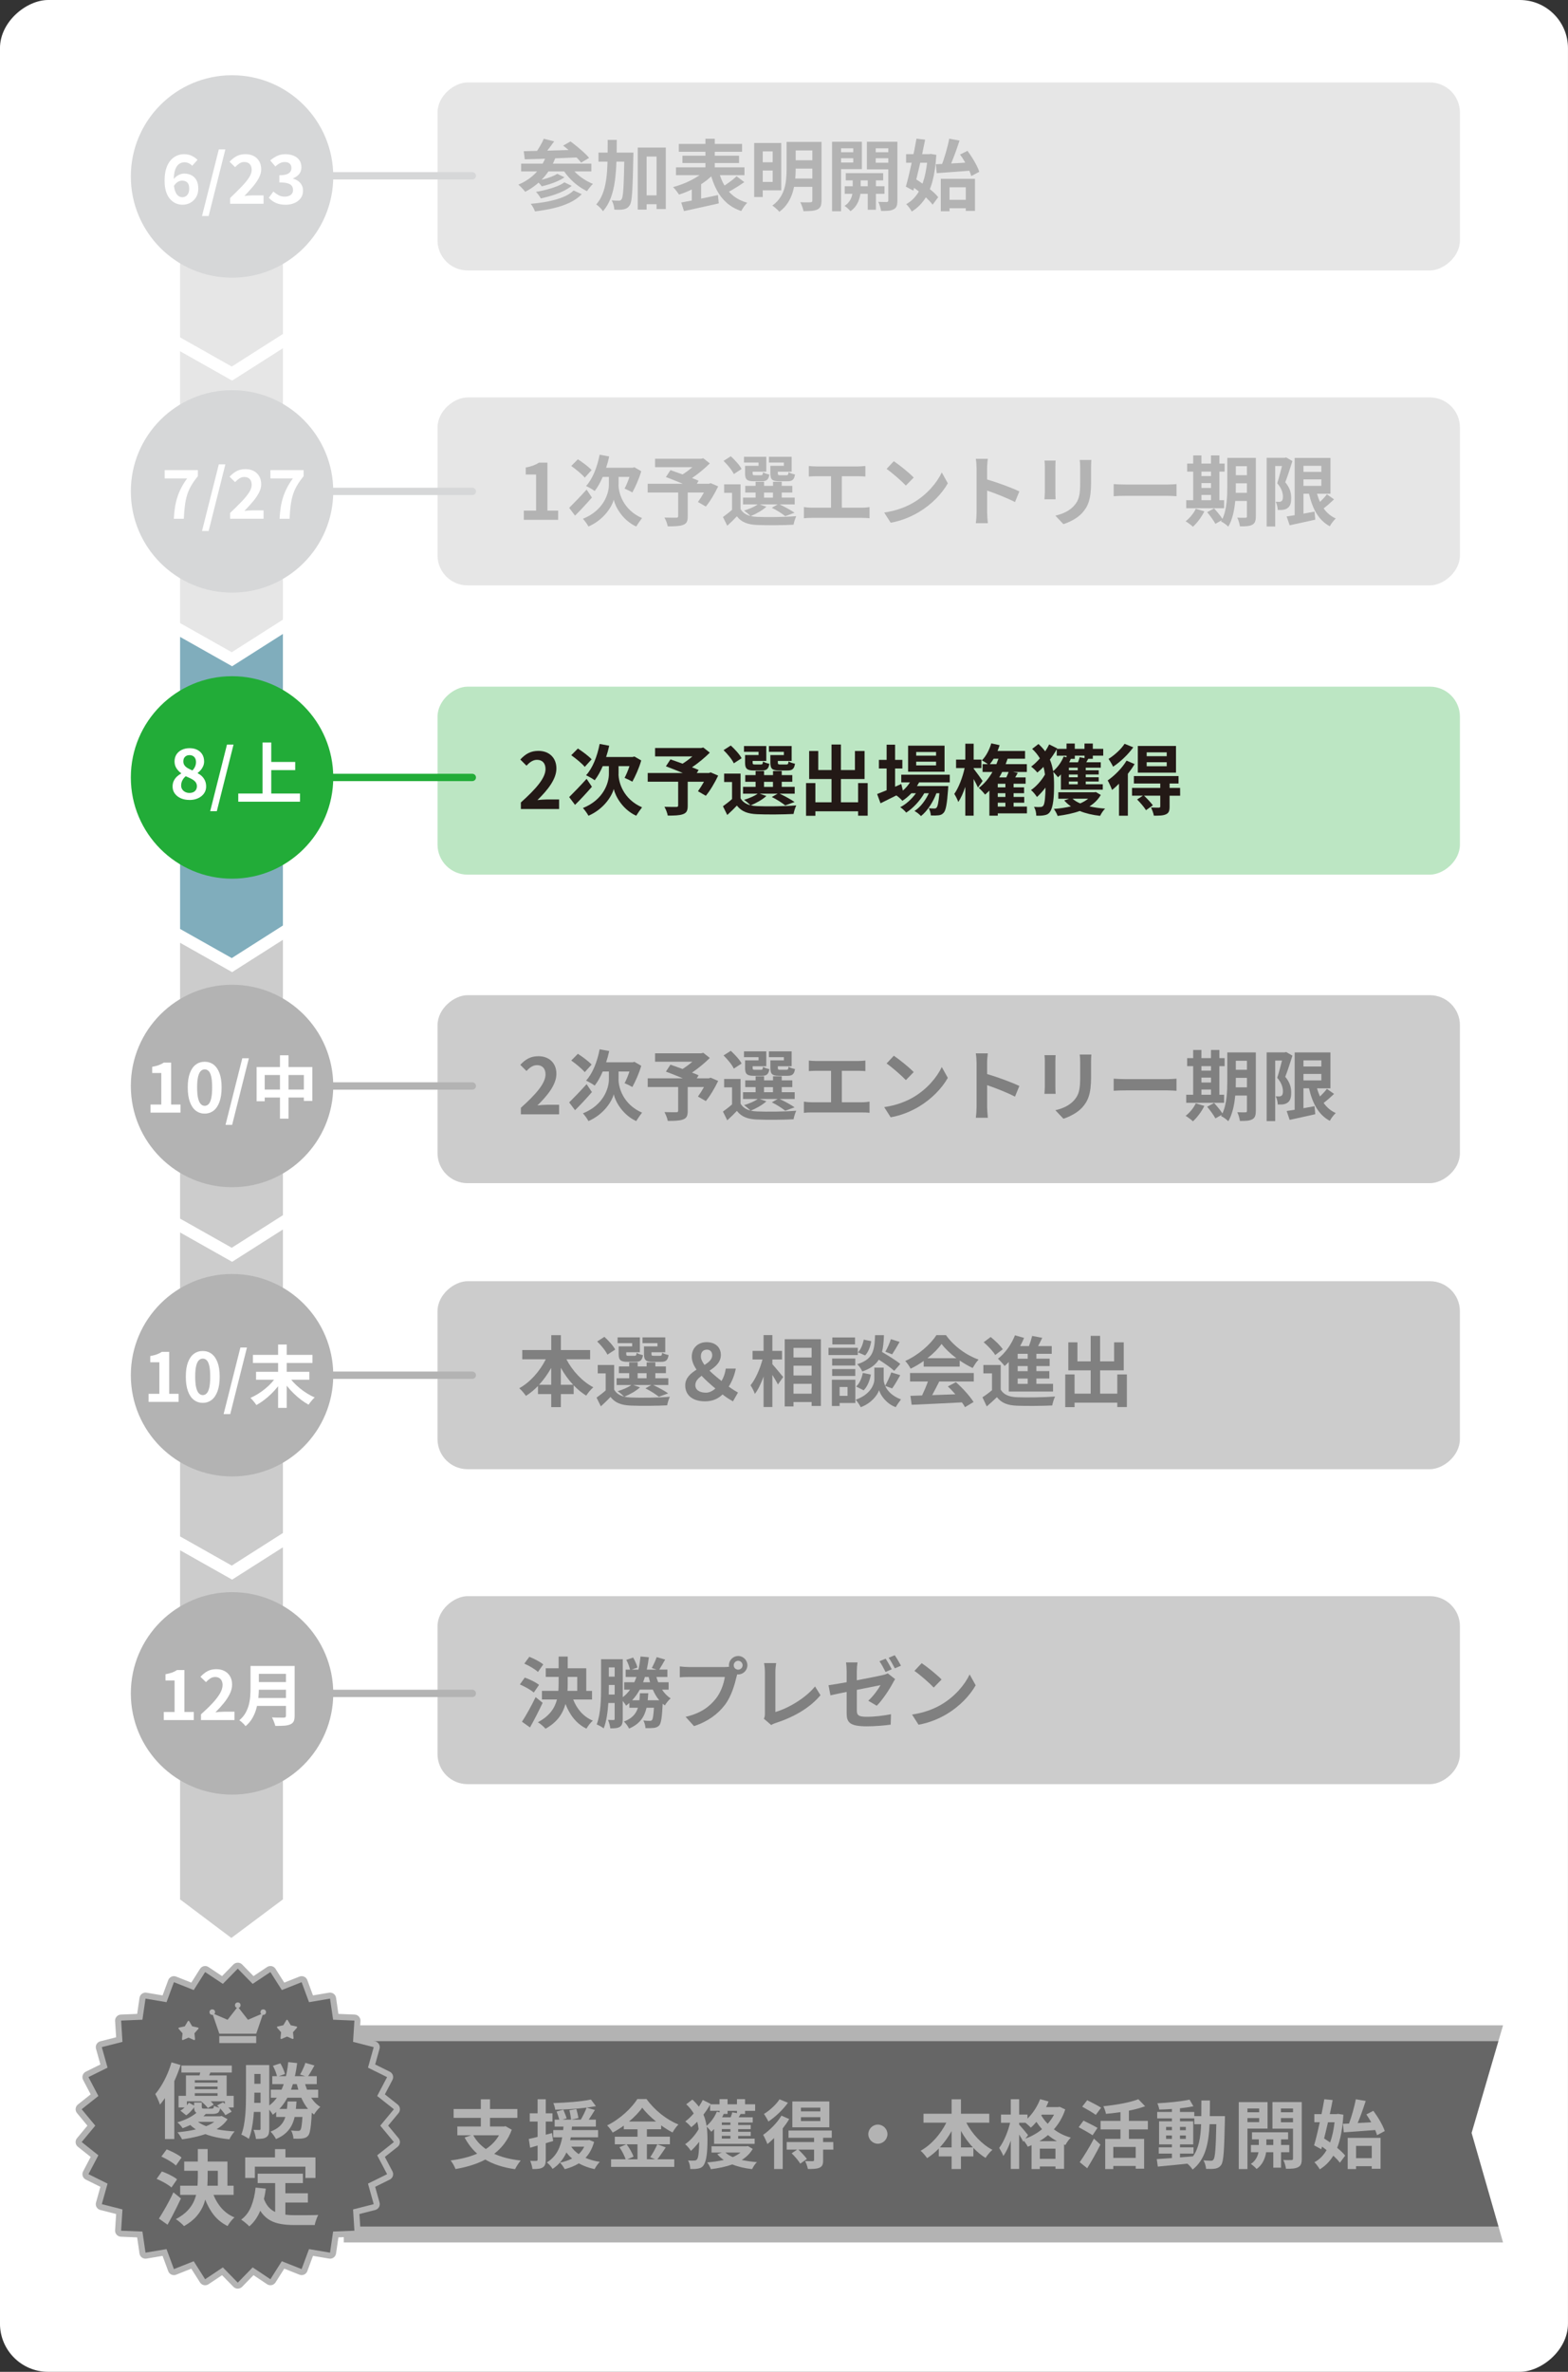 <?xml version="1.0" encoding="UTF-8"?>
<svg id="_レイヤー_2" data-name="レイヤー 2" xmlns="http://www.w3.org/2000/svg" viewBox="0 0 650.67 984">
  <rect x="0" y="0" width="650.67" height="984" fill="#333333" stroke="none"/>
  <defs>
    <style>
      .cls-1 {
        fill: #f94b4b;
      }

      .cls-2 {
        fill: gray;
      }

      .cls-3 {
        fill: #e6e6e6;
      }

      .cls-4 {
        fill: #ccc;
      }

      .cls-5 {
        isolation: isolate;
      }

      .cls-6 {
        fill: #fff;
      }

      .cls-7 {
        fill: #231916;
      }

      .cls-8 {
        fill: #666;
      }

      .cls-9 {
        fill: #bce6c3;
      }

      .cls-10 {
        fill: #b3b3b3;
      }

      .cls-11 {
        fill: #d6d7d8;
      }

      .cls-12 {
        fill: #22ac38;
      }

      .cls-13 {
        fill: #80adbc;
      }
    </style>
  </defs>
  <g id="_レイヤー_1-2" data-name="レイヤー 1">
    <g>
      <g id="_長方形_21" data-name="長方形 21">
        <rect class="cls-6" x="-166.67" y="166.67" width="984" height="650.67" rx="20" ry="20" transform="translate(817.33 166.67) rotate(90)"/>
      </g>
      <g>
        <polygon class="cls-4" points="74.73 391.13 74.73 505.57 96.17 517.66 117.4 504.15 117.4 389.9 96.32 403.31 74.73 391.13"/>
        <polygon class="cls-13" points="74.73 264.23 74.73 385.39 96.17 397.48 117.4 383.97 117.4 263 96.32 276.41 74.73 264.23"/>
        <polygon class="cls-4" points="74.73 511.31 74.73 637.42 96.17 649.52 117.4 636 117.4 510.08 96.32 523.49 74.73 511.31"/>
        <polygon class="cls-4" points="96.32 655.34 74.73 643.16 74.73 788 96 804 117.4 788 117.4 641.93 96.32 655.34"/>
        <polygon class="cls-3" points="96.17 152.07 117.4 138.56 117.4 83.64 74.73 83.64 74.73 139.97 96.17 152.07"/>
        <polygon class="cls-3" points="74.73 145.72 74.73 258.49 96.17 270.59 117.4 257.07 117.4 144.48 96.32 157.9 74.73 145.72"/>
      </g>
      <g>
        <polygon class="cls-10" points="142.66 930.32 623.72 930.32 621.85 923.8 142.66 923.8 142.66 930.32"/>
        <polygon class="cls-10" points="142.66 840.25 142.66 846.76 621.81 846.76 623.72 840.25 142.66 840.25"/>
        <polygon class="cls-8" points="142.66 923.8 621.85 923.8 610.67 884.89 621.81 846.76 142.66 846.76 142.66 923.8"/>
      </g>
      <g>
        <g id="_楕円形_5" data-name="楕円形 5">
          <polygon class="cls-1" points="98.67 816.74 104.85 823.05 112.21 818.15 116.95 825.61 125.17 822.35 128.23 830.65 136.95 829.17 138.23 837.92 147.07 838.29 146.51 847.11 155.08 849.3 152.7 857.81 160.63 861.74 156.52 869.57 163.45 875.06 157.8 881.87 163.45 888.67 156.52 894.17 160.63 902 152.7 905.92 155.08 914.44 146.51 916.62 147.07 925.45 138.23 925.81 136.95 934.56 128.23 933.09 125.16 941.38 116.94 938.12 112.21 945.59 104.85 940.68 98.67 947 92.48 940.68 85.12 945.59 80.39 938.12 72.17 941.38 69.1 933.09 60.38 934.56 59.1 925.81 50.26 925.45 50.82 916.62 42.25 914.44 44.63 905.92 36.71 902 40.82 894.17 33.89 888.67 39.54 881.87 33.89 875.06 40.82 869.57 36.71 861.73 44.63 857.81 42.25 849.29 50.82 847.11 50.27 838.28 59.1 837.92 60.38 829.17 69.1 830.65 72.17 822.35 80.39 825.61 85.12 818.15 92.48 823.05 98.67 816.74"/>
        </g>
        <path class="cls-10" d="M98.67,949.5h0c-.67,0-1.32-.27-1.79-.75l-4.74-4.84-5.63,3.76c-.56.37-1.25.51-1.91.37-.66-.14-1.23-.54-1.59-1.11l-3.63-5.72-6.3,2.5c-.63.25-1.33.23-1.94-.04-.62-.27-1.09-.78-1.33-1.42l-2.35-6.35-6.68,1.13c-.67.11-1.34-.05-1.89-.44-.54-.4-.91-.99-1-1.66l-.98-6.7-6.76-.28c-.67-.03-1.3-.33-1.75-.83-.45-.5-.68-1.16-.64-1.83l.43-6.76-6.56-1.67c-.65-.17-1.21-.59-1.55-1.17-.34-.58-.42-1.28-.24-1.92l1.82-6.52-6.07-3c-.6-.3-1.06-.83-1.27-1.47-.21-.64-.15-1.34.16-1.93l3.15-6-5.31-4.21c-.53-.42-.86-1.03-.93-1.7-.07-.67.13-1.34.56-1.86l4.32-5.21-4.32-5.21c-.43-.52-.63-1.19-.56-1.86.07-.67.41-1.28.93-1.7l5.31-4.21-3.15-6c-.31-.6-.37-1.29-.16-1.93.21-.64.67-1.17,1.27-1.47l6.07-3-1.82-6.52c-.18-.65-.09-1.34.24-1.92.34-.58.89-1,1.55-1.17l6.56-1.67-.43-6.76c-.04-.67.19-1.33.64-1.83.45-.5,1.08-.8,1.75-.83l6.77-.28.98-6.7c.1-.67.46-1.26,1-1.66.54-.4,1.22-.55,1.89-.44l6.68,1.13,2.35-6.35c.23-.63.71-1.14,1.33-1.42.61-.27,1.31-.29,1.94-.04l6.3,2.5,3.63-5.72c.36-.57.94-.97,1.59-1.11.65-.14,1.34,0,1.91.37l5.63,3.76,4.74-4.84c.94-.96,2.63-.96,3.57,0l4.74,4.84,5.63-3.76c.56-.37,1.24-.51,1.91-.37.66.14,1.23.54,1.59,1.11l3.63,5.72,6.3-2.5c.62-.25,1.33-.23,1.94.04.62.27,1.09.78,1.33,1.42l2.35,6.35,6.68-1.13c.66-.11,1.34.05,1.89.44.54.4.91.99,1,1.66l.98,6.7,6.76.28c.67.03,1.3.33,1.75.83.45.5.68,1.16.64,1.83l-.43,6.76,6.56,1.67c.65.17,1.21.59,1.55,1.17.34.58.42,1.28.24,1.92l-1.82,6.52,6.07,3c.6.3,1.06.83,1.27,1.47.21.64.15,1.34-.16,1.93l-3.15,6,5.31,4.21c.53.42.86,1.03.93,1.7.07.67-.13,1.34-.56,1.86l-4.32,5.21,4.32,5.21c.43.52.63,1.19.56,1.86-.07.67-.41,1.28-.93,1.7l-5.31,4.21,3.15,6c.31.6.37,1.29.16,1.93-.21.64-.67,1.17-1.27,1.47l-6.07,3,1.82,6.52c.18.65.09,1.34-.24,1.92-.34.58-.89,1-1.55,1.17l-6.56,1.67.43,6.76c.04.67-.19,1.33-.64,1.83-.45.5-1.08.8-1.75.82l-6.76.28-.98,6.7c-.1.67-.46,1.26-1,1.66s-1.22.55-1.89.44l-6.68-1.13-2.35,6.35c-.23.63-.71,1.14-1.33,1.42-.61.27-1.31.29-1.94.04l-6.3-2.5-3.63,5.72c-.36.57-.94.97-1.59,1.11-.66.14-1.35,0-1.91-.37l-5.63-3.76-4.74,4.84c-.47.48-1.11.75-1.79.75ZM92.48,938.18c.65,0,1.3.26,1.79.75l4.4,4.49,4.4-4.49c.84-.86,2.17-1,3.17-.33l5.23,3.49,3.37-5.31c.64-1.01,1.92-1.43,3.03-.98l5.84,2.32,2.18-5.89c.42-1.13,1.57-1.8,2.76-1.6l6.2,1.05.91-6.22c.17-1.19,1.17-2.09,2.37-2.14l6.28-.26-.4-6.27c-.08-1.2.71-2.28,1.88-2.58l6.09-1.55-1.69-6.05c-.32-1.16.22-2.38,1.3-2.91l5.63-2.79-2.92-5.56c-.56-1.06-.28-2.38.66-3.12l4.93-3.91-4.02-4.84c-.77-.93-.77-2.27,0-3.19l4.02-4.84-4.93-3.91c-.94-.75-1.22-2.06-.66-3.12l2.92-5.56-5.63-2.79c-1.08-.53-1.62-1.76-1.3-2.91l1.69-6.05-6.09-1.55c-1.17-.3-1.95-1.38-1.88-2.58l.4-6.27-6.28-.26c-1.2-.05-2.2-.95-2.37-2.14l-.91-6.22-6.2,1.05c-1.18.2-2.34-.47-2.76-1.6l-2.18-5.89-5.84,2.32c-1.12.44-2.39.03-3.03-.99l-3.37-5.31-5.23,3.49c-1,.67-2.33.53-3.17-.33l-4.4-4.49-4.4,4.49c-.84.86-2.17,1-3.17.33l-5.23-3.49-3.37,5.31c-.64,1.01-1.92,1.43-3.03.98l-5.84-2.32-2.18,5.89c-.42,1.13-1.57,1.79-2.76,1.6l-6.2-1.05-.91,6.22c-.17,1.19-1.17,2.09-2.37,2.14l-6.28.26.4,6.27c.08,1.2-.71,2.28-1.88,2.58l-6.09,1.55,1.69,6.05c.32,1.16-.22,2.38-1.3,2.91l-5.63,2.79,2.92,5.57c.56,1.06.28,2.37-.66,3.12l-4.93,3.91,4.02,4.84c.77.93.77,2.27,0,3.19l-4.02,4.84,4.93,3.91c.94.75,1.22,2.06.66,3.12l-2.92,5.56,5.63,2.79c1.08.53,1.62,1.76,1.3,2.91l-1.69,6.05,6.09,1.55c1.17.3,1.95,1.38,1.88,2.58l-.4,6.27,6.28.26c1.2.05,2.2.95,2.37,2.14l.91,6.22,6.2-1.05c1.19-.19,2.34.47,2.76,1.6l2.18,5.89,5.84-2.32c1.12-.45,2.39-.03,3.03.98l3.37,5.31,5.23-3.49c.42-.28.91-.42,1.39-.42Z"/>
      </g>
      <g id="_楕円形_5-2" data-name="楕円形 5">
        <polygon class="cls-8" points="98.67 816.74 104.85 823.05 112.21 818.15 116.95 825.61 125.17 822.35 128.23 830.65 136.95 829.17 138.23 837.92 147.07 838.29 146.51 847.11 155.08 849.3 152.7 857.81 160.63 861.74 156.52 869.57 163.45 875.06 157.8 881.87 163.45 888.67 156.52 894.17 160.63 902 152.7 905.92 155.08 914.44 146.51 916.62 147.07 925.45 138.23 925.81 136.95 934.56 128.23 933.09 125.16 941.38 116.94 938.12 112.21 945.59 104.85 940.68 98.67 947 92.48 940.68 85.12 945.59 80.39 938.12 72.17 941.38 69.1 933.09 60.38 934.56 59.1 925.81 50.26 925.45 50.82 916.62 42.25 914.44 44.63 905.92 36.71 902 40.82 894.17 33.89 888.67 39.54 881.87 33.89 875.06 40.82 869.57 36.71 861.73 44.63 857.81 42.25 849.29 50.82 847.11 50.27 838.28 59.1 837.92 60.38 829.17 69.1 830.65 72.17 822.35 80.39 825.61 85.12 818.15 92.48 823.05 98.67 816.74"/>
      </g>
      <circle id="_楕円形_2" data-name="楕円形 2" class="cls-11" cx="96.29" cy="73.21" r="42"/>
      <g id="_6_23" data-name=" 6 23" class="cls-5">
        <g class="cls-5">
          <path class="cls-6" d="M75.74,84.94c-.99,0-1.93-.2-2.81-.59-.89-.39-1.68-.99-2.38-1.79-.7-.8-1.25-1.83-1.65-3.08-.4-1.25-.6-2.74-.6-4.48,0-1.94.21-3.6.64-4.98.43-1.38,1.03-2.52,1.79-3.42.76-.9,1.63-1.56,2.59-1.99.96-.43,1.96-.64,2.98-.64,1.27,0,2.38.23,3.32.7s1.72,1.02,2.34,1.65l-2.21,2.46c-.35-.41-.82-.76-1.4-1.04-.58-.28-1.18-.42-1.79-.42-.82,0-1.57.24-2.25.71-.68.48-1.22,1.27-1.62,2.38s-.6,2.64-.6,4.58c0,1.66.16,2.99.48,3.99.32,1,.75,1.72,1.29,2.17.54.45,1.15.67,1.82.67.52,0,1-.14,1.43-.41s.77-.67,1.02-1.2.38-1.19.38-1.97-.12-1.42-.36-1.9c-.24-.49-.59-.84-1.04-1.06-.45-.22-.97-.34-1.57-.34-.56,0-1.14.17-1.75.52-.61.35-1.18.96-1.72,1.83l-.17-2.8c.39-.52.84-.97,1.34-1.34.5-.37,1.03-.66,1.57-.85.54-.2,1.04-.29,1.51-.29,1.16,0,2.18.22,3.08.67.9.45,1.6,1.13,2.11,2.06.51.92.77,2.1.77,3.51s-.3,2.54-.9,3.54-1.39,1.77-2.37,2.32c-.98.55-2.07.83-3.26.83Z"/>
          <path class="cls-6" d="M83.83,89.62l6.97-27.64h2.72l-6.94,27.64h-2.74Z"/>
          <path class="cls-6" d="M95.48,84.55v-2.38c1.79-1.72,3.36-3.27,4.7-4.66s2.39-2.66,3.14-3.81c.75-1.15,1.12-2.22,1.12-3.21,0-.69-.12-1.28-.36-1.76-.24-.49-.59-.86-1.05-1.12-.46-.26-1.02-.39-1.69-.39-.75,0-1.43.21-2.06.64-.62.43-1.2.92-1.72,1.48l-2.3-2.24c.97-1.03,1.96-1.81,2.98-2.34s2.23-.8,3.63-.8c1.31,0,2.45.26,3.43.78.98.52,1.74,1.26,2.28,2.2.54.94.81,2.05.81,3.32,0,1.16-.32,2.34-.97,3.56-.64,1.21-1.49,2.44-2.55,3.68-1.06,1.24-2.21,2.52-3.46,3.82.52-.07,1.1-.14,1.74-.18.63-.05,1.19-.07,1.68-.07h4.54v3.47h-13.89Z"/>
          <path class="cls-6" d="M118.44,84.94c-1.08,0-2.05-.13-2.91-.38s-1.62-.6-2.28-1.04c-.66-.44-1.24-.93-1.72-1.47l1.93-2.6c.63.58,1.33,1.08,2.09,1.5s1.6.63,2.53.63c.71,0,1.33-.11,1.86-.32.53-.21.94-.53,1.23-.94.29-.41.43-.91.43-1.48,0-.65-.16-1.22-.49-1.69-.33-.48-.9-.84-1.72-1.09s-1.98-.38-3.47-.38v-2.97c1.27,0,2.27-.13,3-.39.73-.26,1.25-.62,1.55-1.06s.46-.96.46-1.54c0-.8-.24-1.42-.73-1.85-.49-.43-1.17-.64-2.04-.64-.73,0-1.4.16-2.03.49-.63.33-1.25.78-1.86,1.36l-2.13-2.52c.91-.78,1.88-1.41,2.88-1.88s2.12-.7,3.33-.7c1.33,0,2.5.21,3.51.63,1.02.42,1.81,1.04,2.37,1.85.56.81.84,1.8.84,2.95,0,1.08-.3,2-.9,2.76-.6.76-1.45,1.36-2.55,1.81v.14c.76.21,1.46.53,2.09.98.62.45,1.12,1,1.48,1.67.36.66.55,1.44.55,2.34,0,1.23-.33,2.29-.99,3.16-.66.88-1.55,1.54-2.66,2-1.11.46-2.33.69-3.65.69Z"/>
        </g>
      </g>
      <rect id="_長方形_22" data-name="長方形 22" class="cls-3" x="354.68" y="-138.93" width="78" height="424.26" rx="12.48" ry="12.48" transform="translate(466.89 -320.48) rotate(90)"/>
      <rect id="_長方形_22-2" data-name="長方形 22" class="cls-3" x="354.68" y="-8.26" width="78" height="424.26" rx="12.48" ry="12.48" transform="translate(597.56 -189.81) rotate(90)"/>
      <rect id="_長方形_22-3" data-name="長方形 22" class="cls-9" x="354.68" y="111.74" width="78" height="424.26" rx="12.48" ry="12.48" transform="translate(717.56 -69.81) rotate(90)"/>
      <rect id="_長方形_22-4" data-name="長方形 22" class="cls-4" x="354.68" y="239.74" width="78" height="424.26" rx="12.48" ry="12.48" transform="translate(845.56 58.19) rotate(90)"/>
      <rect id="_長方形_22-5" data-name="長方形 22" class="cls-4" x="354.68" y="358.41" width="78" height="424.26" rx="12.48" ry="12.48" transform="translate(964.22 176.85) rotate(90)"/>
      <rect id="_長方形_22-6" data-name="長方形 22" class="cls-4" x="354.68" y="489.07" width="78" height="424.26" rx="12.48" ry="12.48" transform="translate(1094.89 307.52) rotate(90)"/>
      <circle id="_楕円形_2-2" data-name="楕円形 2" class="cls-11" cx="96.29" cy="203.87" r="42"/>
      <g id="_6_23-2" data-name=" 6 23" class="cls-5">
        <g class="cls-5">
          <path class="cls-6" d="M72.13,215.22c.09-1.74.26-3.34.49-4.8s.56-2.85.98-4.16c.42-1.31.96-2.59,1.61-3.86.65-1.27,1.47-2.58,2.44-3.92h-9.32v-3.44h13.78v2.52c-1.18,1.44-2.13,2.8-2.86,4.09-.73,1.29-1.29,2.6-1.68,3.95-.39,1.34-.68,2.8-.87,4.35-.19,1.56-.33,3.32-.42,5.28h-4.14Z"/>
          <path class="cls-6" d="M83.83,220.29l6.97-27.64h2.72l-6.94,27.64h-2.74Z"/>
          <path class="cls-6" d="M95.48,215.22v-2.38c1.79-1.72,3.36-3.27,4.7-4.66s2.39-2.66,3.14-3.81c.75-1.15,1.12-2.22,1.12-3.21,0-.69-.12-1.28-.36-1.76-.24-.49-.59-.86-1.05-1.12-.46-.26-1.02-.39-1.69-.39-.75,0-1.43.21-2.06.64-.62.43-1.2.92-1.72,1.48l-2.3-2.24c.97-1.03,1.96-1.81,2.98-2.34s2.23-.8,3.63-.8c1.31,0,2.45.26,3.43.78.98.52,1.74,1.26,2.28,2.2.54.94.81,2.05.81,3.32,0,1.16-.32,2.34-.97,3.56-.64,1.21-1.49,2.44-2.55,3.68-1.06,1.24-2.21,2.52-3.46,3.82.52-.07,1.1-.14,1.74-.18.63-.05,1.19-.07,1.68-.07h4.54v3.47h-13.89Z"/>
          <path class="cls-6" d="M116.01,215.22c.09-1.74.26-3.34.49-4.8.23-1.47.56-2.85.98-4.16s.96-2.59,1.61-3.86c.65-1.27,1.46-2.58,2.44-3.92h-9.32v-3.44h13.78v2.52c-1.18,1.44-2.13,2.8-2.86,4.09-.73,1.29-1.29,2.6-1.68,3.95-.39,1.34-.68,2.8-.87,4.35-.19,1.56-.33,3.32-.42,5.28h-4.14Z"/>
        </g>
      </g>
      <path class="cls-11" d="M196,205.39h-62.88c-.84,0-1.52-.68-1.52-1.52s.68-1.52,1.52-1.52h62.88c.84,0,1.52.68,1.52,1.52s-.68,1.52-1.52,1.52Z"/>
      <path class="cls-11" d="M196,74.46h-62.88c-.84,0-1.52-.68-1.52-1.52s.68-1.52,1.52-1.52h62.88c.84,0,1.52.68,1.52,1.52s-.68,1.52-1.52,1.52Z"/>
      <circle id="_楕円形_2-3" data-name="楕円形 2" class="cls-12" cx="96.29" cy="322.54" r="42"/>
      <path class="cls-12" d="M196,324.06h-62.88c-.84,0-1.52-.68-1.52-1.52s.68-1.52,1.52-1.52h62.88c.84,0,1.52.68,1.52,1.52s-.68,1.52-1.52,1.52Z"/>
      <circle id="_楕円形_2-4" data-name="楕円形 2" class="cls-10" cx="96.29" cy="450.54" r="42"/>
      <path class="cls-10" d="M196,452.06h-62.88c-.84,0-1.52-.68-1.52-1.52s.68-1.52,1.52-1.52h62.88c.84,0,1.52.68,1.52,1.52s-.68,1.52-1.52,1.52Z"/>
      <circle id="_楕円形_2-5" data-name="楕円形 2" class="cls-10" cx="96.29" cy="570.54" r="42"/>
      <path class="cls-10" d="M196,572.06h-62.88c-.84,0-1.52-.68-1.52-1.52s.68-1.52,1.52-1.52h62.88c.84,0,1.52.68,1.52,1.52s-.68,1.52-1.52,1.52Z"/>
      <circle id="_楕円形_2-6" data-name="楕円形 2" class="cls-10" cx="96.29" cy="702.54" r="42"/>
      <path class="cls-10" d="M196,704.06h-62.88c-.84,0-1.52-.68-1.52-1.52s.68-1.52,1.52-1.52h62.88c.84,0,1.52.68,1.52,1.52s-.68,1.52-1.52,1.52Z"/>
      <g>
        <path class="cls-10" d="M71.17,855.61l3.77,1.12c-.63,1.97-1.4,3.96-2.29,5.97-.89,2.01-1.87,3.92-2.94,5.72-1.06,1.8-2.17,3.38-3.33,4.74-.09-.32-.25-.76-.48-1.32-.23-.57-.48-1.13-.75-1.7-.27-.57-.51-1.03-.71-1.39.91-1.06,1.78-2.3,2.63-3.7.85-1.4,1.62-2.91,2.33-4.53.7-1.62,1.29-3.25,1.76-4.9ZM68.46,864.95l3.77-3.77.1.07v26.17h-3.87v-22.47ZM82.1,876.01l3.56.75c-1.2,1.29-2.6,2.44-4.19,3.45-1.59,1.01-3.49,1.92-5.68,2.73-.25-.38-.59-.83-1.02-1.32s-.83-.87-1.19-1.12c1.99-.59,3.71-1.28,5.14-2.07,1.44-.79,2.56-1.6,3.38-2.41ZM90.59,877.98h.75l.64-.14,2.44,1.36c-1.45,2.22-3.78,4.01-7.01,5.36s-7.18,2.35-11.86,2.99c-.2-.43-.49-.93-.85-1.49s-.71-1.04-1.05-1.42c4.41-.43,8.09-1.17,11.03-2.22,2.94-1.05,4.91-2.32,5.91-3.82v-.61ZM74.09,869.5h22.88v4.82h-3.67v-2.55h-15.75v2.55h-3.46v-4.82ZM78.4,872.35l2.51,1.39c-.43.66-.96,1.34-1.6,2.04-.63.7-1.31,1.3-2.04,1.8l-2.41-1.94c.68-.38,1.33-.88,1.97-1.49.63-.61,1.15-1.21,1.56-1.8ZM75.28,856.94h20.91v2.88h-20.91v-2.88ZM77.18,861.04h16.87v9.4h-3.77v-7.43h-9.44v7.43h-3.67v-9.4ZM80.95,879.24c.97,1.02,2.28,1.88,3.92,2.58,1.64.7,3.52,1.25,5.63,1.65,2.12.4,4.41.66,6.87.8-.39.41-.79.93-1.21,1.56-.42.63-.74,1.2-.97,1.7-2.58-.25-4.97-.66-7.16-1.24-2.19-.58-4.16-1.36-5.89-2.34-1.73-.98-3.2-2.19-4.39-3.62l3.19-1.09ZM81.46,877.98h10.08v2.31h-12.35l2.27-2.31ZM79.25,864.03h12.8v1.63h-12.8v-1.63ZM79.25,866.75h12.8v1.66h-12.8v-1.66ZM80.54,872.28h3.19v1.76c0,.34.07.55.22.65.15.09.45.13.9.13h2.99c.34,0,.57-.07.7-.2.12-.14.21-.45.26-.95.29.16.7.32,1.2.48s.97.27,1.38.34c-.14.97-.43,1.64-.88,1.99-.45.35-1.19.53-2.21.53h-3.9c-1.02,0-1.81-.08-2.38-.25-.57-.17-.95-.47-1.15-.9-.2-.43-.3-1.03-.3-1.8v-1.76ZM83.33,858.26l4.41.51c-.29.72-.58,1.4-.87,2.04-.28.63-.53,1.19-.73,1.66l-3.53-.61c.16-.57.3-1.18.44-1.83.13-.66.23-1.24.27-1.76ZM83.22,871.63l2.31-1.32c.59.36,1.18.81,1.77,1.34.59.53,1.05,1.04,1.39,1.51l-2.44,1.42c-.29-.43-.73-.93-1.31-1.49-.58-.57-1.15-1.05-1.71-1.46ZM90.08,873.5l2.48-1.32c.66.57,1.33,1.21,2.02,1.93.69.72,1.21,1.38,1.54,1.97l-2.58,1.43c-.34-.59-.84-1.26-1.49-2.02-.66-.76-1.31-1.42-1.97-1.99Z"/>
        <path class="cls-10" d="M102.09,856.73h3.46v12.35c0,1.34-.02,2.8-.07,4.4-.04,1.59-.15,3.22-.31,4.87-.16,1.65-.39,3.25-.7,4.8-.3,1.55-.71,2.95-1.2,4.19-.23-.18-.53-.38-.92-.61s-.78-.45-1.17-.66c-.4-.21-.74-.37-1.04-.46.45-1.15.81-2.43,1.07-3.84s.45-2.85.58-4.33c.12-1.48.2-2.94.24-4.36.03-1.43.05-2.76.05-4.01v-12.35ZM103.59,872.42h6.25v3.77h-6.25v-3.77ZM103.62,864.51h6.21v3.67h-6.21v-3.67ZM103.86,856.73h6.79v3.7h-6.79v-3.7ZM108.14,856.73h3.6v26.44c0,.86-.08,1.57-.24,2.14-.16.57-.5,1.02-1.02,1.36-.5.32-1.09.52-1.77.59s-1.52.12-2.51.12c-.05-.5-.16-1.12-.36-1.87s-.4-1.38-.63-1.9c.5.02.98.04,1.46.05.48.01.8.02.98.02s.31-.04.37-.14c.07-.09.1-.24.1-.44v-26.37ZM119.61,855.51l3.7.41c-.41,3.24-1.02,6.2-1.83,8.89-.81,2.69-1.89,5.08-3.22,7.16-1.33,2.08-3.02,3.87-5.06,5.36-.14-.27-.35-.6-.63-1-.28-.4-.58-.79-.9-1.19-.32-.39-.6-.72-.85-.97,1.83-1.22,3.34-2.74,4.53-4.55,1.19-1.81,2.12-3.9,2.8-6.26.68-2.36,1.17-4.98,1.46-7.86ZM119.34,871.84h3.7c-.11,1.81-.29,3.51-.53,5.09-.24,1.58-.65,3.03-1.24,4.34-.59,1.31-1.43,2.48-2.51,3.51s-2.5,1.92-4.24,2.66c-.23-.47-.56-1.02-1-1.63s-.87-1.1-1.27-1.46c1.52-.59,2.73-1.29,3.65-2.1s1.61-1.75,2.07-2.8.79-2.21.97-3.48c.18-1.27.32-2.65.41-4.14ZM112.38,866.95h19.65v3.33h-19.65v-3.33ZM112.99,861.35h18.46v3.29h-18.46v-3.29ZM113.26,857.04l3.09-1.02c.41.68.79,1.43,1.14,2.26.35.83.61,1.54.76,2.16l-3.26,1.15c-.11-.61-.33-1.34-.66-2.19-.33-.85-.68-1.63-1.07-2.36ZM114.62,874.93h12.15v3.33h-12.15v-3.33ZM125.68,874.93h3.8c-.02.7-.06,1.18-.1,1.42-.09,2.01-.2,3.68-.34,4.99-.14,1.31-.29,2.34-.48,3.07-.18.73-.41,1.27-.68,1.61-.34.38-.7.66-1.07.81-.37.16-.8.27-1.27.34-.41.07-.95.11-1.63.12-.68.01-1.39,0-2.14-.02-.02-.54-.12-1.13-.31-1.76-.18-.63-.41-1.18-.68-1.63.61.07,1.17.11,1.68.14.51.02.89.03,1.14.03s.45-.02.59-.07c.15-.04.3-.15.46-.31.16-.18.29-.57.41-1.15.11-.59.22-1.45.32-2.6.1-1.14.2-2.63.29-4.46v-.54ZM126.19,863.12c.38,1.54.88,3.02,1.48,4.43.6,1.42,1.35,2.69,2.24,3.82.89,1.13,1.89,2.04,3,2.71-.41.36-.87.85-1.39,1.48-.52.62-.92,1.19-1.19,1.71-1.27-.91-2.38-2.04-3.33-3.41-.95-1.37-1.75-2.91-2.41-4.63s-1.2-3.54-1.63-5.46l3.22-.64ZM126.7,855.82l3.77,1.09c-.48.91-.96,1.78-1.46,2.61s-.95,1.55-1.36,2.14l-3.12-.98c.27-.45.54-.96.82-1.53s.53-1.14.78-1.71c.25-.58.44-1.12.58-1.61Z"/>
        <path class="cls-10" d="M65,903.97l2.17-3.09c.72.25,1.48.56,2.27.92.79.36,1.55.75,2.27,1.15s1.31.8,1.77,1.19l-2.34,3.39c-.41-.38-.96-.8-1.66-1.24s-1.44-.87-2.22-1.27-1.53-.76-2.26-1.05ZM65.95,920.43c.57-.88,1.2-1.92,1.9-3.11.7-1.19,1.41-2.45,2.12-3.78s1.38-2.67,1.99-4l3.12,2.54c-.57,1.2-1.16,2.43-1.78,3.7-.62,1.27-1.25,2.5-1.88,3.7-.63,1.2-1.27,2.36-1.9,3.5l-3.56-2.55ZM66.96,894.7l2.21-2.99c.7.27,1.44.6,2.22.98.78.38,1.53.78,2.24,1.19s1.28.81,1.71,1.22l-2.34,3.33c-.41-.41-.95-.84-1.63-1.29s-1.41-.89-2.19-1.32-1.52-.8-2.22-1.12ZM82.1,891.58h4.07v11.88c0,1.83-.1,3.68-.31,5.53-.2,1.86-.63,3.66-1.27,5.41-.65,1.75-1.62,3.41-2.94,4.96s-3.08,2.95-5.29,4.19c-.25-.29-.57-.62-.97-.98-.4-.36-.81-.72-1.24-1.07-.43-.35-.83-.63-1.19-.83,2.08-1.11,3.73-2.33,4.96-3.65,1.22-1.32,2.13-2.73,2.73-4.21.6-1.48.99-3.02,1.17-4.6s.27-3.18.27-4.79v-11.85ZM74.77,906.79h22.17v3.8h-22.17v-3.8ZM76.43,896.77h17.96v11.64h-4v-7.81h-13.95v-3.83ZM88.04,908.92c.72,2.47,1.86,4.67,3.41,6.62,1.55,1.95,3.5,3.42,5.86,4.41-.32.25-.66.58-1.02,1-.36.42-.71.85-1.04,1.31-.33.45-.59.87-.8,1.26-2.62-1.29-4.75-3.11-6.38-5.45-1.63-2.34-2.9-5.08-3.8-8.23l3.77-.92Z"/>
        <path class="cls-10" d="M106.07,907.57l4.24.44c-.45,3.46-1.22,6.52-2.31,9.16s-2.6,4.81-4.55,6.48c-.23-.25-.54-.56-.95-.92-.41-.36-.83-.71-1.27-1.05-.44-.34-.82-.61-1.14-.82,1.83-1.36,3.21-3.18,4.14-5.48s1.54-4.91,1.83-7.82ZM101.75,895.04h29.16v8.52h-4.17v-4.68h-20.98v4.68h-4.01v-8.52ZM109.36,911.84c.52,1.54,1.21,2.79,2.05,3.75.85.96,1.83,1.69,2.95,2.17,1.12.49,2.35.82,3.68,1,1.33.18,2.75.27,4.24.27h3.55c.76,0,1.53,0,2.33-.02.79-.01,1.53-.02,2.21-.03s1.24-.03,1.7-.05c-.2.34-.4.75-.59,1.24-.19.49-.37.99-.53,1.51s-.27,1-.34,1.42h-8.52c-1.97,0-3.78-.13-5.43-.41s-3.14-.76-4.46-1.48c-1.32-.71-2.5-1.74-3.53-3.07-1.03-1.33-1.91-3.08-2.63-5.23l3.33-1.09ZM106.92,901.8h18.77v3.9h-18.77v-3.9ZM114.11,891.61h4.34v6.18h-4.34v-6.18ZM114.18,904.07h4.24v16.39l-4.24-.51v-15.88ZM116.32,909.94h11.44v3.83h-11.44v-3.83Z"/>
      </g>
      <g>
        <g>
          <rect class="cls-10" x="91" y="844.72" width="15.32" height="2.88"/>
          <polygon class="cls-10" points="102.89 837.95 98.67 832.53 94.44 837.95 88.09 835.22 91 843.72 106.33 843.72 109.24 835.22 102.89 837.95"/>
          <circle class="cls-10" cx="98.67" cy="831.9" r="1.15"/>
          <circle class="cls-10" cx="109.24" cy="834.77" r="1.15"/>
          <circle class="cls-10" cx="88.09" cy="834.77" r="1.15"/>
        </g>
        <path class="cls-10" d="M78.5,838.53l1.25,2.12,2.4.53c.24.05.33.34.17.53l-1.63,1.84.24,2.45c.02.24-.22.42-.45.33l-2.26-.98-2.26.98c-.22.1-.47-.08-.45-.33l.24-2.45-1.63-1.84c-.16-.18-.07-.47.17-.53l2.4-.53,1.25-2.12c.12-.21.43-.21.55,0Z"/>
        <path class="cls-10" d="M119.39,838.09l1.25,2.12,2.4.53c.24.05.33.34.17.53l-1.63,1.84.24,2.45c.02.24-.22.42-.45.33l-2.26-.98-2.26.98c-.22.1-.47-.08-.45-.33l.24-2.45-1.63-1.84c-.16-.18-.07-.47.17-.53l2.4-.53,1.25-2.12c.12-.21.43-.21.55,0Z"/>
      </g>
      <g id="_8_上" data-name=" 8 上" class="cls-5">
        <g class="cls-5">
          <path class="cls-6" d="M78.57,331.87c-1.33,0-2.51-.23-3.56-.7-1.05-.47-1.87-1.12-2.48-1.96-.61-.84-.91-1.8-.91-2.88,0-.9.16-1.68.49-2.37.33-.68.76-1.27,1.3-1.78.54-.5,1.13-.92,1.76-1.26v-.14c-.78-.56-1.44-1.25-1.96-2.06-.52-.81-.78-1.76-.78-2.84s.27-2.09.81-2.91c.54-.82,1.28-1.46,2.23-1.9s2.01-.67,3.21-.67,2.3.23,3.19.69c.9.46,1.59,1.1,2.09,1.92.49.82.74,1.79.74,2.91,0,.67-.13,1.31-.38,1.9-.25.6-.58,1.13-.98,1.61-.4.48-.84.88-1.3,1.22v.14c.65.34,1.24.76,1.76,1.26.52.5.94,1.11,1.26,1.81s.48,1.53.48,2.48c0,1.05-.29,1.99-.88,2.83s-1.41,1.5-2.45,1.99c-1.05.49-2.26.73-3.64.73ZM78.65,328.96c.6,0,1.12-.11,1.58-.32.46-.21.82-.53,1.08-.95s.39-.92.39-1.5c0-.54-.12-1.01-.35-1.41s-.56-.76-.97-1.06c-.41-.31-.9-.59-1.46-.85-.56-.26-1.18-.54-1.85-.84-.56.47-1.02,1.03-1.37,1.69-.35.66-.53,1.39-.53,2.17,0,.62.15,1.15.46,1.61.31.46.72.82,1.25,1.08.52.26,1.11.39,1.76.39ZM79.86,319.63c.5-.54.88-1.1,1.12-1.68.24-.58.36-1.18.36-1.79,0-.56-.11-1.06-.32-1.5-.21-.44-.53-.78-.94-1.02-.41-.24-.91-.36-1.48-.36-.71,0-1.31.22-1.79.67-.49.45-.73,1.09-.73,1.93,0,.63.16,1.18.49,1.64.33.46.78.85,1.36,1.18.58.33,1.22.64,1.93.94Z"/>
          <path class="cls-6" d="M87.22,336.55l6.97-27.64h2.72l-6.94,27.64h-2.74Z"/>
          <path class="cls-6" d="M98.87,329.21h25.62v3.39h-25.62v-3.39ZM108.95,308.04h3.61v23.04h-3.61v-23.04ZM110.85,316.11h11.65v3.39h-11.65v-3.39Z"/>
        </g>
      </g>
      <g id="_10_中" data-name=" 10 中" class="cls-5">
        <g class="cls-5">
          <path class="cls-6" d="M62.45,461.61v-3.36h4.48v-13.08h-3.78v-2.58c1.04-.19,1.95-.42,2.7-.69.76-.27,1.46-.62,2.11-1.05h3.05v17.39h3.89v3.36h-12.46Z"/>
          <path class="cls-6" d="M84.93,462c-1.4,0-2.63-.41-3.68-1.22-1.06-.81-1.88-2.03-2.46-3.64-.59-1.61-.88-3.62-.88-6.01s.29-4.34.88-5.92c.59-1.58,1.41-2.76,2.46-3.54,1.05-.78,2.28-1.18,3.68-1.18s2.65.4,3.7,1.19c1.04.79,1.86,1.97,2.45,3.54.59,1.57.88,3.54.88,5.91s-.29,4.39-.88,6.01c-.59,1.61-1.4,2.83-2.45,3.64-1.05.81-2.28,1.22-3.7,1.22ZM84.93,458.78c.62,0,1.16-.23,1.62-.7.47-.47.83-1.25,1.09-2.37s.39-2.64.39-4.58-.13-3.43-.39-4.52-.62-1.86-1.09-2.3-1.01-.66-1.62-.66c-.58,0-1.11.22-1.58.66s-.85,1.2-1.13,2.3-.42,2.6-.42,4.52.14,3.47.42,4.58.66,1.9,1.13,2.37c.48.47,1,.7,1.58.7Z"/>
          <path class="cls-6" d="M93.58,466.68l6.97-27.64h2.72l-6.94,27.64h-2.74Z"/>
          <path class="cls-6" d="M106.49,442.68h23.13v14.06h-3.53v-10.75h-16.24v10.89h-3.36v-14.2ZM108.23,452.03h19.82v3.3h-19.82v-3.3ZM116.18,437.81h3.56v26.29h-3.56v-26.29Z"/>
        </g>
      </g>
      <g id="_10_末" data-name=" 10 末" class="cls-5">
        <g class="cls-5">
          <path class="cls-6" d="M61.65,581.61v-3.36h4.48v-13.08h-3.78v-2.58c1.04-.19,1.95-.42,2.7-.69.76-.27,1.46-.62,2.11-1.05h3.05v17.39h3.89v3.36h-12.46Z"/>
          <path class="cls-6" d="M84.13,582c-1.4,0-2.63-.41-3.68-1.22-1.06-.81-1.88-2.03-2.46-3.64-.59-1.61-.88-3.62-.88-6.01s.29-4.34.88-5.92c.59-1.58,1.41-2.76,2.46-3.54,1.05-.78,2.28-1.18,3.68-1.18s2.65.4,3.7,1.19c1.04.79,1.86,1.97,2.45,3.54.59,1.57.88,3.54.88,5.91s-.29,4.39-.88,6.01c-.59,1.61-1.4,2.83-2.45,3.64-1.05.81-2.28,1.22-3.7,1.22ZM84.13,578.78c.62,0,1.16-.23,1.62-.7.47-.47.83-1.25,1.09-2.37s.39-2.64.39-4.58-.13-3.43-.39-4.52-.62-1.86-1.09-2.3-1.01-.66-1.62-.66c-.58,0-1.11.22-1.58.66s-.85,1.2-1.13,2.3-.42,2.6-.42,4.52.14,3.47.42,4.58.66,1.9,1.13,2.37c.48.47,1,.7,1.58.7Z"/>
          <path class="cls-6" d="M92.79,586.68l6.97-27.64h2.72l-6.94,27.64h-2.74Z"/>
          <path class="cls-6" d="M114.82,570.94l2.69,1.09c-.65,1.12-1.4,2.2-2.24,3.25-.84,1.05-1.74,2.04-2.7,2.98-.96.94-1.96,1.81-3.01,2.6-1.05.79-2.1,1.48-3.16,2.06-.19-.3-.42-.63-.71-.99-.29-.36-.59-.73-.9-1.09-.31-.36-.6-.66-.88-.88,1.06-.47,2.12-1.03,3.16-1.68,1.04-.65,2.05-1.38,3.02-2.17.97-.79,1.86-1.63,2.66-2.52.8-.89,1.49-1.77,2.07-2.65ZM104.96,562.09h24.7v3.36h-24.7v-3.36ZM106.25,569.12h22.12v3.3h-22.12v-3.3ZM115.41,557.81h3.58v26.29h-3.58v-26.29ZM119.61,570.74c.58.9,1.27,1.78,2.09,2.66.81.88,1.7,1.71,2.67,2.51.97.79,1.98,1.52,3.04,2.18,1.05.66,2.11,1.22,3.18,1.67-.28.24-.58.54-.9.9s-.62.72-.91,1.09c-.29.37-.54.71-.74,1.01-1.06-.58-2.11-1.26-3.15-2.06-1.04-.79-2.04-1.66-3.01-2.6s-1.88-1.94-2.72-3-1.59-2.13-2.24-3.23l2.69-1.12Z"/>
        </g>
      </g>
      <g id="_12月" data-name=" 12月" class="cls-5">
        <g class="cls-5">
          <path class="cls-6" d="M67.97,713.61v-3.36h4.48v-13.08h-3.78v-2.58c1.04-.19,1.95-.42,2.7-.69.76-.27,1.46-.62,2.11-1.05h3.05v17.39h3.89v3.36h-12.46Z"/>
          <path class="cls-6" d="M83.4,713.61v-2.38c1.88-1.68,3.5-3.24,4.83-4.68,1.33-1.44,2.36-2.78,3.07-4.02.71-1.24,1.06-2.39,1.06-3.46,0-.67-.12-1.26-.36-1.76-.24-.5-.59-.89-1.05-1.16-.46-.27-1.02-.41-1.69-.41-.75,0-1.43.21-2.06.63-.63.42-1.2.92-1.72,1.5l-2.3-2.21c.97-1.04,1.96-1.83,2.98-2.37,1.02-.53,2.23-.8,3.63-.8,1.31,0,2.45.27,3.43.8.98.53,1.74,1.27,2.28,2.23.54.95.81,2.07.81,3.36s-.31,2.52-.94,3.82c-.63,1.3-1.46,2.59-2.51,3.88-1.05,1.29-2.2,2.56-3.47,3.81.54-.07,1.12-.14,1.75-.18.63-.05,1.18-.07,1.67-.07h4.48v3.47h-13.89Z"/>
          <path class="cls-6" d="M103.95,691.15h3.47v9.27c0,1.21-.07,2.52-.21,3.92-.14,1.4-.4,2.82-.77,4.26-.37,1.44-.92,2.8-1.65,4.09-.73,1.29-1.69,2.44-2.88,3.44-.17-.24-.41-.52-.71-.84-.31-.32-.63-.62-.98-.92s-.65-.52-.91-.67c1.06-.9,1.91-1.89,2.53-2.98.62-1.09,1.09-2.23,1.4-3.4.31-1.18.5-2.35.59-3.53s.13-2.3.13-3.39v-9.24ZM106.13,704.45h14.06v3.28h-14.06v-3.28ZM106.27,691.15h13.97v3.28h-13.97v-3.28ZM106.3,697.84h14.08v3.19h-14.08v-3.19ZM118.68,691.15h3.58v20.69c0,1.01-.13,1.78-.41,2.32-.27.54-.73.95-1.39,1.23-.67.3-1.51.48-2.52.55s-2.24.1-3.7.1c-.07-.34-.19-.72-.34-1.15-.15-.43-.32-.86-.5-1.29s-.37-.79-.56-1.09c.65.04,1.32.06,2,.07.68,0,1.29.01,1.82.01h1.13c.32,0,.54-.06.67-.18.13-.12.2-.33.2-.63v-20.64Z"/>
        </g>
      </g>
      <g>
        <path class="cls-10" d="M226.65,64.57l3.81.93c-1.22,3.24-2.91,6.04-5.07,8.4-2.17,2.36-4.66,4.25-7.47,5.68-.17-.26-.43-.58-.77-.96-.34-.38-.69-.76-1.06-1.12-.36-.36-.69-.66-.99-.9,2.77-1.15,5.15-2.75,7.14-4.78,1.98-2.04,3.46-4.45,4.42-7.25ZM216.25,67.9h29.15v3.23h-29.15v-3.23ZM217.34,62.74c1.45-.04,3.09-.08,4.91-.13s3.75-.09,5.79-.14c2.04-.05,4.12-.11,6.26-.18,2.13-.06,4.25-.13,6.34-.19l-.16,3.17c-2.69.11-5.41.22-8.16.34-2.75.12-5.38.22-7.87.3s-4.73.15-6.69.19l-.42-3.36ZM238.05,79.03l3.36,1.54c-1.37,1.41-3.05,2.58-5.04,3.52-2,.94-4.21,1.7-6.64,2.27-2.43.58-5.01,1.02-7.74,1.34-.17-.49-.42-1.03-.74-1.62-.32-.59-.66-1.09-1.02-1.52,2.5-.21,4.89-.54,7.17-.99,2.28-.45,4.35-1.04,6.19-1.78,1.84-.74,3.33-1.66,4.46-2.77ZM225.66,57.56l4.29,1.09c-.77,1.09-1.57,2.18-2.42,3.28s-1.62,2.03-2.32,2.8l-3.14-1.09c.45-.55.9-1.18,1.34-1.89s.87-1.42,1.26-2.16.72-1.41.98-2.03ZM234.21,75.64l3.04,1.47c-1.05.83-2.27,1.58-3.66,2.24-1.4.66-2.88,1.24-4.45,1.73-1.57.49-3.14.91-4.72,1.25-.21-.41-.51-.87-.88-1.39-.37-.52-.75-.96-1.14-1.33,1.41-.23,2.86-.54,4.37-.93s2.91-.83,4.21-1.34c1.3-.51,2.38-1.08,3.23-1.7ZM231.26,72.12l2.98,1.44c-.83.58-1.78,1.1-2.85,1.58-1.07.48-2.17.9-3.31,1.26-1.14.36-2.24.66-3.28.9-.23-.34-.55-.72-.94-1.15-.39-.43-.78-.79-1.17-1.09.96-.19,1.98-.44,3.07-.74s2.12-.64,3.09-1.02,1.78-.78,2.42-1.18ZM236.51,68.7c.64,1.05,1.46,2.05,2.46,3.02s2.12,1.85,3.36,2.64c1.24.79,2.49,1.44,3.74,1.95-.26.21-.54.5-.86.86-.32.36-.62.74-.91,1.12s-.53.73-.72,1.02c-1.34-.66-2.66-1.47-3.94-2.43-1.28-.96-2.46-2.04-3.54-3.25-1.08-1.21-2.01-2.46-2.8-3.76l3.2-1.18ZM233.69,60.41l3.04-1.73c.87.64,1.8,1.36,2.78,2.16s1.92,1.61,2.8,2.42c.88.81,1.6,1.56,2.16,2.24l-3.33,1.98c-.49-.68-1.15-1.43-1.98-2.26s-1.73-1.66-2.69-2.51c-.96-.85-1.89-1.62-2.78-2.3Z"/>
        <path class="cls-10" d="M252.16,58.04h3.78c0,3.16-.05,6.17-.14,9.04s-.32,5.56-.66,8.08-.9,4.83-1.68,6.93c-.78,2.1-1.86,3.95-3.25,5.55-.19-.32-.45-.66-.77-1.02-.32-.36-.66-.7-1.02-1.02-.36-.32-.7-.58-1.02-.77,1-1.13,1.81-2.41,2.42-3.82.61-1.42,1.08-2.97,1.41-4.66.33-1.68.56-3.49.69-5.42s.2-3.98.22-6.14c.02-2.17.03-4.41.03-6.74ZM248.35,63.32h11.71v3.74h-11.71v-3.74ZM259.13,63.32h3.71v1.09c0,.28-.01.5-.03.67-.06,3.41-.13,6.32-.21,8.72-.08,2.4-.16,4.37-.26,5.9-.1,1.54-.23,2.74-.4,3.62-.17.88-.38,1.49-.64,1.86-.36.53-.74.92-1.12,1.15-.38.23-.84.4-1.38.51-.47.11-1.05.17-1.73.18s-1.4,0-2.14-.05c-.02-.55-.13-1.2-.32-1.94-.19-.74-.45-1.37-.77-1.9.64.04,1.23.08,1.76.1.53.02.95.03,1.25.03.23,0,.44-.04.61-.13s.33-.25.48-.48c.17-.23.32-.72.45-1.47.13-.75.23-1.83.32-3.26.08-1.43.16-3.27.22-5.52.06-2.25.13-5,.19-8.24v-.83ZM264.64,61.24h11.65v25.5h-3.84v-21.79h-4.13v22.02h-3.68v-25.73ZM266.37,81.05h8.19v3.68h-8.19v-3.68Z"/>
        <path class="cls-10" d="M292.77,70.62l3.33,1.6c-.88.92-1.86,1.8-2.96,2.66s-2.28,1.65-3.54,2.38-2.55,1.4-3.87,1.98c-1.32.59-2.65,1.08-3.97,1.49-.17-.3-.4-.64-.69-1.02-.29-.38-.59-.76-.9-1.14-.31-.37-.6-.69-.88-.94,1.26-.34,2.54-.76,3.84-1.25,1.3-.49,2.55-1.04,3.74-1.66,1.19-.62,2.3-1.27,3.31-1.95,1.01-.68,1.87-1.4,2.58-2.14ZM280.51,69.43h28.42v3.26h-28.42v-3.26ZM281.69,59.7h26.24v3.26h-26.24v-3.26ZM282.69,84.02c1.3-.23,2.79-.52,4.46-.85,1.67-.33,3.43-.69,5.28-1.07,1.85-.38,3.67-.78,5.49-1.18l.35,3.46c-1.66.38-3.35.77-5.07,1.15-1.72.38-3.37.75-4.96,1.09-1.59.34-3.06.66-4.4.96l-1.15-3.55ZM283.2,64.6h23.49v3.04h-23.49v-3.04ZM287.07,77.53l2.53-2.53,1.34.35v9.18h-3.87v-7.01ZM292.73,57.56h3.87v14.59h-3.87v-14.59ZM298.3,71.22c.55,2.11,1.33,4.03,2.34,5.76,1,1.73,2.28,3.2,3.84,4.4,1.56,1.21,3.42,2.12,5.6,2.74-.28.28-.58.61-.9,1.01-.32.39-.62.81-.9,1.25-.28.44-.51.83-.7,1.17-2.37-.81-4.38-1.95-6.03-3.41s-3.02-3.22-4.1-5.26-1.97-4.37-2.67-6.98l3.52-.67ZM305.66,73.14l3.2,2.4c-.81.58-1.65,1.15-2.53,1.71s-1.74,1.09-2.59,1.58c-.85.49-1.65.93-2.4,1.31l-2.4-2.08c.7-.43,1.47-.92,2.29-1.47.82-.55,1.62-1.13,2.4-1.73.78-.6,1.46-1.17,2.03-1.73Z"/>
        <path class="cls-10" d="M312.96,59.32h3.55v22.43h-3.55v-22.43ZM314.97,59.32h9.22v19.65h-9.22v-3.49h5.66v-12.67h-5.66v-3.49ZM315.04,67.32h6.98v3.42h-6.98v-3.42ZM326.4,58.87h3.78v11.62c0,1.37-.08,2.84-.26,4.42-.17,1.58-.49,3.15-.94,4.72-.46,1.57-1.14,3.06-2.03,4.48-.9,1.42-2.08,2.67-3.55,3.76-.19-.26-.46-.55-.82-.88-.35-.33-.72-.66-1.1-.98s-.71-.55-.99-.7c1.37-1,2.44-2.11,3.23-3.31s1.38-2.46,1.76-3.78c.38-1.31.63-2.62.75-3.94.12-1.31.18-2.59.18-3.82v-11.58ZM328.64,74.07h9.82v3.46h-9.82v-3.46ZM328.7,58.87h9.79v3.55h-9.79v-3.55ZM328.7,66.49h9.79v3.46h-9.79v-3.46ZM337.09,58.87h3.81v24.35c0,1-.12,1.79-.37,2.35-.25.56-.69,1.01-1.33,1.33-.64.3-1.43.49-2.37.58-.94.08-2.08.13-3.42.13-.06-.36-.17-.77-.3-1.23-.14-.46-.3-.91-.48-1.34-.18-.44-.37-.82-.56-1.14.58.02,1.15.04,1.73.05.58.01,1.09.01,1.55,0,.46,0,.77-.02.94-.02.3,0,.51-.06.62-.18s.18-.3.18-.56v-24.32Z"/>
        <path class="cls-10" d="M345.28,58.81h3.74v28.83h-3.74v-28.83ZM347.2,63.16h8.03v2.5h-8.03v-2.5ZM347.55,58.81h10.11v11.36h-10.11v-2.75h6.53v-5.89h-6.53v-2.72ZM353.85,72.92h3.3v6.14c0,.51-.06,1.13-.19,1.86s-.35,1.5-.66,2.32-.74,1.61-1.3,2.37c-.55.76-1.25,1.42-2.08,2-.28-.34-.66-.73-1.15-1.17-.49-.44-.93-.78-1.31-1.04.9-.55,1.59-1.23,2.1-2.02s.84-1.58,1.02-2.37c.18-.79.27-1.45.27-1.98v-6.11ZM350.53,77.27h16.51v3.14h-16.51v-3.14ZM350.97,71.83h15.52v3.01h-15.52v-3.01ZM370.59,58.81v2.72h-7.2v5.98h7.2v2.75h-10.85v-11.46h10.85ZM360.09,72.76h3.39v14.27h-3.39v-14.27ZM362.05,63.16h8.06v2.5h-8.06v-2.5ZM368.61,58.81h3.78v24.35c0,.98-.1,1.75-.3,2.32-.2.57-.6,1.01-1.2,1.33-.58.32-1.29.52-2.14.61-.85.08-1.9.12-3.14.1-.04-.34-.12-.74-.24-1.2-.12-.46-.25-.92-.4-1.39s-.32-.86-.51-1.18c.72.02,1.43.04,2.11.05s1.15.02,1.41.02c.23-.02.4-.08.5-.19.1-.11.14-.27.14-.48v-24.32Z"/>
        <path class="cls-10" d="M380.32,57.53l3.58.42c-.34,1.69-.71,3.47-1.1,5.34s-.81,3.75-1.25,5.63-.87,3.69-1.3,5.42c-.43,1.74-.84,3.32-1.25,4.75l-3.1-1.66c.36-1.26.74-2.7,1.14-4.32.39-1.62.79-3.33,1.18-5.14s.77-3.59,1.14-5.38c.36-1.78.68-3.47.96-5.07ZM376,63.96h10.34v3.55h-10.34v-3.55ZM384.96,63.96h.64l.64-.1,2.3.38c-.24,4.16-.75,7.75-1.55,10.78s-1.9,5.58-3.31,7.65-3.18,3.76-5.31,5.09c-.28-.47-.63-1.01-1.07-1.62-.44-.61-.86-1.09-1.26-1.46,1.81-.96,3.35-2.37,4.61-4.22,1.26-1.86,2.24-4.11,2.94-6.77.7-2.66,1.16-5.67,1.38-9.04v-.7ZM377.79,76.92l2.11-2.69c1.11.7,2.27,1.49,3.49,2.37,1.22.88,2.36,1.76,3.42,2.66,1.07.9,1.9,1.75,2.5,2.56l-2.3,3.1c-.6-.81-1.4-1.7-2.42-2.66-1.01-.96-2.12-1.91-3.31-2.85-1.2-.94-2.36-1.77-3.49-2.5ZM388.32,68.15c1.28-.06,2.75-.14,4.4-.22,1.65-.08,3.39-.18,5.22-.29,1.82-.11,3.63-.22,5.42-.35l-.03,3.46c-1.71.13-3.43.26-5.17.4-1.74.14-3.41.26-5.02.37-1.61.11-3.09.21-4.43.32l-.38-3.68ZM390.4,74.2h14.18v13.31h-3.81v-9.82h-6.75v9.95h-3.62v-13.44ZM393.89,57.53l4.29.8c-.45,1.37-.93,2.76-1.44,4.19-.51,1.43-1.03,2.8-1.55,4.11-.52,1.31-1.03,2.47-1.52,3.47l-3.2-.8c.32-.81.65-1.7.98-2.67.33-.97.65-1.98.96-3.04.31-1.06.59-2.1.85-3.14s.47-2.01.64-2.93ZM392.32,82.9h10.21v3.49h-10.21v-3.49ZM398.4,64.12l3.07-1.54c.66.88,1.32,1.83,1.97,2.88.65,1.04,1.24,2.07,1.76,3.07.52,1,.91,1.92,1.17,2.75l-3.33,1.76c-.21-.81-.57-1.73-1.06-2.77-.49-1.03-1.04-2.09-1.65-3.17-.61-1.08-1.25-2.07-1.94-2.99Z"/>
      </g>
      <g>
        <path class="cls-10" d="M217.37,211.84h5.09v-14.97h-4.29v-2.91c2.37-.45,4-1.06,5.5-2.02h3.49v19.9h4.45v3.81h-14.24v-3.81Z"/>
        <path class="cls-10" d="M245.63,206.4c-2.24,2.59-4.83,5.38-7.01,7.52l-2.43-3.23c1.76-1.73,4.61-4.67,7.23-7.58l2.21,3.3ZM242.65,198.15c-1.12-1.38-3.62-3.42-5.6-4.83l2.75-2.78c1.89,1.22,4.48,3.14,5.7,4.48l-2.85,3.14ZM256.67,201.12c0,3.42,1.92,10.4,9.76,13.82-.74.93-1.82,2.5-2.43,3.49-5.73-2.62-8.7-8.26-9.31-11.1-.77,2.85-4.03,8.29-10.5,11.1-.45-.9-1.63-2.5-2.3-3.2,8.64-3.46,10.78-10.53,10.78-14.08v-3.3h-2.56c-.96,2.27-2.11,4.29-3.33,5.86-.77-.61-2.62-1.63-3.58-2.08,2.72-2.94,4.64-7.87,5.63-12.99l3.97.74c-.35,1.6-.77,3.17-1.28,4.67h11.01l.74-.19,2.82,1.63c-.9,3.2-2.43,6.5-3.68,8.8-.77-.45-2.34-1.22-3.23-1.57.64-1.22,1.44-3.04,2.02-4.86h-4.51v3.26Z"/>
        <path class="cls-10" d="M298.01,201.8c-1.44,3.01-3.33,6.21-5.12,8.35l-3.26-1.89c.77-1.06,1.7-2.5,2.5-3.94h-6.75v9.95c0,2.02-.45,2.98-1.98,3.52-1.47.54-3.55.58-6.3.58-.19-1.09-.8-2.66-1.38-3.65,1.89.06,4.25.06,4.9.06.61-.03.8-.16.8-.64v-9.82h-12.64v-3.62h14.56c-2.37-.99-4.96-2.02-7.01-2.78l1.89-2.88c1.44.51,3.23,1.12,5.02,1.79,1.38-.86,2.82-1.92,4.06-3.01h-15.46v-3.49h19.13l.86-.22,2.72,2.14c-2.05,2.05-4.7,4.26-7.39,6.08,1.06.42,2.02.77,2.75,1.12l-.77,1.25h5.06l.7-.26,3.1,1.34Z"/>
        <path class="cls-10" d="M318.01,210.24c-1.6,1.5-4.29,2.98-6.46,3.87.8.19,1.66.29,2.62.32,3.94.19,11.78.1,16.25-.29-.42.86-.96,2.53-1.12,3.55-4.06.22-11.13.29-15.13.1-3.84-.16-6.46-1.09-8.38-3.58-1.22,1.28-2.46,2.53-4,3.9l-1.79-3.62c1.15-.83,2.56-1.89,3.78-2.98v-7.07h-3.29v-3.49h6.82v10.24c.86,1.5,2.27,2.43,4.13,2.88-.64-.64-1.92-1.73-2.69-2.24,2.08-.64,4.32-1.54,5.66-2.56h-6.08v-2.82h5.22v-2.11h-4.29v-2.78h4.29v-1.7h3.52v1.7h3.71v-1.7h3.62v1.7h4.38v2.78h-4.38v2.11h5.38v2.82h-6.24c2.21,1.06,4.74,2.43,6.18,3.46l-3.87,1.41c-1.22-.99-3.46-2.46-5.57-3.49l2.43-1.38h-7.46l2.78.96ZM304.51,196.68c-.7-1.57-2.62-3.87-4.26-5.47l3.01-1.92c1.66,1.54,3.68,3.68,4.48,5.28l-3.23,2.11ZM314.78,191.91h-6.05v-2.4h9.25v6.18h-5.66v.67c0,.67.13.8.96.8h2.46c.64,0,.77-.19.9-1.25.54.42,1.76.8,2.62.96-.32,2.18-1.18,2.78-3.1,2.78h-3.36c-2.82,0-3.62-.74-3.62-3.3v-3.1h5.6v-1.34ZM317.05,206.47h3.71v-2.11h-3.71v2.11ZM325.28,191.91h-6.21v-2.4h9.44v6.18h-5.73v.64c0,.7.16.83.96.83h2.59c.64,0,.77-.19.9-1.28.58.42,1.82.8,2.66.96-.32,2.21-1.15,2.82-3.17,2.82h-3.42c-2.88,0-3.62-.74-3.62-3.3v-3.1h5.6v-1.34Z"/>
        <path class="cls-10" d="M338.68,193.51h17.41c.96,0,2.08-.1,3.01-.19v4.38c-.96-.06-2.08-.13-3.01-.13h-6.75v13.06h8.48c1.15,0,2.18-.13,3.01-.26v4.64c-.93-.13-2.27-.16-3.01-.16h-21.09c-.96,0-2.08.03-3.14.16v-4.64c.99.16,2.14.26,3.14.26h8.13v-13.06h-6.18c-.86,0-2.24.06-3.04.13v-4.38c.83.1,2.14.19,3.04.19Z"/>
        <path class="cls-10" d="M379.16,208.45c5.47-3.23,9.63-8.13,11.65-12.45l2.5,4.51c-2.43,4.32-6.69,8.74-11.84,11.84-3.23,1.95-7.36,3.74-11.87,4.51l-2.69-4.22c4.99-.7,9.15-2.34,12.25-4.19ZM379.16,198.12l-3.26,3.33c-1.66-1.79-5.66-5.28-8-6.91l3.01-3.2c2.24,1.5,6.4,4.83,8.25,6.78Z"/>
        <path class="cls-10" d="M405.24,194.18c0-1.12-.1-2.72-.32-3.84h4.99c-.13,1.12-.29,2.53-.29,3.84v4.74c4.29,1.25,10.43,3.52,13.38,4.96l-1.82,4.42c-3.3-1.73-8.1-3.58-11.55-4.77v9.05c0,.93.16,3.17.29,4.48h-4.99c.19-1.28.32-3.2.32-4.48v-18.4Z"/>
        <path class="cls-10" d="M437.95,193.54v10.82c0,.8.03,2.05.1,2.78h-4.64c.03-.61.16-1.86.16-2.82v-10.78c0-.61-.03-1.73-.13-2.46h4.61c-.06.74-.1,1.44-.1,2.46ZM452.76,194.02v6.34c0,6.88-1.34,9.86-3.71,12.48-2.11,2.3-5.44,3.87-7.78,4.61l-3.33-3.52c3.17-.74,5.76-1.95,7.68-4.03,2.21-2.4,2.62-4.8,2.62-9.79v-6.08c0-1.28-.06-2.3-.19-3.2h4.83c-.06.9-.13,1.92-.13,3.2Z"/>
        <path class="cls-10" d="M467.29,201.03h17.18c1.5,0,2.91-.13,3.74-.19v5.02c-.77-.03-2.4-.16-3.74-.16h-17.18c-1.82,0-3.97.06-5.15.16v-5.02c1.15.1,3.49.19,5.15.19Z"/>
        <path class="cls-10" d="M499.77,212.13c-1.12,2.34-3.01,4.83-4.74,6.4-.7-.67-2.18-1.76-3.04-2.27,1.66-1.25,3.33-3.26,4.22-5.18l3.55,1.06ZM507.96,210.85h-15.71v-3.33h2.88v-11.87h-2.5v-3.33h2.5v-3.39h3.42v3.39h3.97v-3.39h3.49v3.39h2.18v3.33h-2.18v11.87h1.95v3.33ZM498.56,195.65v1.86h3.97v-1.86h-3.97ZM498.56,202.44h3.97v-2.02h-3.97v2.02ZM498.56,207.52h3.97v-2.18h-3.97v2.18ZM521.12,214.21c0,1.89-.35,2.88-1.47,3.49-1.12.61-2.75.7-5.12.67-.13-.99-.61-2.66-1.09-3.62,1.38.1,2.91.06,3.36.06.48,0,.64-.16.64-.67v-6.3h-4.86c-.35,3.78-1.15,7.78-2.88,10.66-.61-.67-2.18-1.82-3.01-2.14.1-.19.22-.35.32-.54l-2.66,1.5c-.64-1.25-2.18-3.36-3.42-4.83l2.88-1.57c1.15,1.28,2.66,3.04,3.46,4.35,1.86-4,2.02-9.41,2.02-13.57v-11.74h11.84v24.25ZM517.44,204.45v-3.94h-4.61v1.18c0,.83,0,1.76-.03,2.75h4.64ZM512.83,193.41v3.74h4.61v-3.74h-4.61Z"/>
        <path class="cls-10" d="M536.32,191.27c-.9,2.78-1.98,6.3-2.98,8.8,2.08,2.46,2.46,4.67,2.46,6.53.03,2.11-.45,3.46-1.47,4.16-.51.42-1.18.61-1.89.74-.64.1-1.41.06-2.21.06-.03-.96-.32-2.43-.86-3.39.61.03,1.09.03,1.5.03.35,0,.64-.1.93-.29.38-.29.58-.9.58-1.79,0-1.5-.48-3.49-2.37-5.63.67-2.05,1.41-4.93,1.98-7.17h-2.82v25.12h-3.55v-28.51h7.55l.54-.16,2.59,1.5ZM553.59,207.17c-1.38,1.31-2.94,2.69-4.32,3.74,1.28,1.82,2.94,3.26,5.02,4.19-.83.77-1.95,2.21-2.46,3.23-4.7-2.5-7.2-7.26-8.64-13.5h-2.3v8.26c1.5-.26,3.07-.54,4.61-.83l.29,3.33c-3.68.86-7.62,1.66-10.62,2.34l-1.25-3.68c.96-.13,2.08-.32,3.33-.51v-23.77h14.85v14.88h-5.57c.32,1.18.74,2.34,1.22,3.39,1.06-1.02,2.14-2.18,2.88-3.17l2.98,2.11ZM540.89,193.25v2.53h7.42v-2.53h-7.42ZM540.89,201.57h7.42v-2.69h-7.42v2.69Z"/>
      </g>
      <g>
        <path class="cls-7" d="M216.13,332.93c6.43-5.76,10.24-10.21,10.24-13.86,0-2.4-1.28-3.84-3.55-3.84-1.73,0-3.14,1.12-4.35,2.43l-2.56-2.56c2.18-2.33,4.29-3.58,7.52-3.58,4.48,0,7.46,2.88,7.46,7.29s-3.55,8.9-7.87,13.12c1.18-.13,2.75-.26,3.87-.26h5.12v3.97h-15.87v-2.72Z"/>
        <path class="cls-7" d="M245.63,326.4c-2.24,2.59-4.83,5.38-7.01,7.52l-2.43-3.23c1.76-1.73,4.61-4.67,7.23-7.58l2.21,3.3ZM242.65,318.15c-1.12-1.38-3.62-3.42-5.6-4.83l2.75-2.78c1.89,1.22,4.48,3.14,5.7,4.48l-2.85,3.14ZM256.67,321.12c0,3.42,1.92,10.4,9.76,13.82-.74.93-1.82,2.5-2.43,3.49-5.73-2.62-8.7-8.26-9.31-11.1-.77,2.85-4.03,8.29-10.5,11.1-.45-.9-1.63-2.5-2.3-3.2,8.64-3.46,10.78-10.53,10.78-14.08v-3.3h-2.56c-.96,2.27-2.11,4.29-3.33,5.86-.77-.61-2.62-1.63-3.58-2.08,2.72-2.94,4.64-7.87,5.63-12.99l3.97.74c-.35,1.6-.77,3.17-1.28,4.67h11.01l.74-.19,2.82,1.63c-.9,3.2-2.43,6.5-3.68,8.8-.77-.45-2.34-1.22-3.23-1.57.64-1.22,1.44-3.04,2.02-4.86h-4.51v3.26Z"/>
        <path class="cls-7" d="M298.01,321.8c-1.44,3.01-3.33,6.21-5.12,8.35l-3.26-1.89c.77-1.06,1.7-2.5,2.5-3.94h-6.75v9.95c0,2.02-.45,2.98-1.98,3.52-1.47.54-3.55.58-6.3.58-.19-1.09-.8-2.66-1.38-3.65,1.89.06,4.25.06,4.9.06.61-.03.8-.16.8-.64v-9.82h-12.64v-3.62h14.56c-2.37-.99-4.96-2.02-7.01-2.78l1.89-2.88c1.44.51,3.23,1.12,5.02,1.79,1.38-.86,2.82-1.92,4.06-3.01h-15.46v-3.49h19.13l.86-.22,2.72,2.14c-2.05,2.05-4.7,4.26-7.39,6.08,1.06.42,2.02.77,2.75,1.12l-.77,1.25h5.06l.7-.26,3.1,1.34Z"/>
        <path class="cls-7" d="M318.01,330.24c-1.6,1.5-4.29,2.98-6.46,3.87.8.19,1.66.29,2.62.32,3.94.19,11.78.1,16.25-.29-.42.86-.96,2.53-1.12,3.55-4.06.22-11.13.29-15.13.1-3.84-.16-6.46-1.09-8.38-3.58-1.22,1.28-2.46,2.53-4,3.9l-1.79-3.62c1.15-.83,2.56-1.89,3.78-2.98v-7.07h-3.29v-3.49h6.82v10.24c.86,1.5,2.27,2.43,4.13,2.88-.64-.64-1.92-1.73-2.69-2.24,2.08-.64,4.32-1.54,5.66-2.56h-6.08v-2.82h5.22v-2.11h-4.29v-2.78h4.29v-1.7h3.52v1.7h3.71v-1.7h3.62v1.7h4.38v2.78h-4.38v2.11h5.38v2.82h-6.24c2.21,1.06,4.74,2.43,6.18,3.46l-3.87,1.41c-1.22-.99-3.46-2.46-5.57-3.49l2.43-1.38h-7.46l2.78.96ZM304.51,316.68c-.7-1.57-2.62-3.87-4.26-5.47l3.01-1.92c1.66,1.54,3.68,3.68,4.48,5.28l-3.23,2.11ZM314.78,311.91h-6.05v-2.4h9.25v6.18h-5.66v.67c0,.67.13.8.96.8h2.46c.64,0,.77-.19.9-1.25.54.42,1.76.8,2.62.96-.32,2.18-1.18,2.78-3.1,2.78h-3.36c-2.82,0-3.62-.74-3.62-3.3v-3.1h5.6v-1.34ZM317.05,326.47h3.71v-2.11h-3.71v2.11ZM325.28,311.91h-6.21v-2.4h9.44v6.18h-5.73v.64c0,.7.16.83.96.83h2.59c.64,0,.77-.19.9-1.28.58.42,1.82.8,2.66.96-.32,2.21-1.15,2.82-3.17,2.82h-3.42c-2.88,0-3.62-.74-3.62-3.3v-3.1h5.6v-1.34Z"/>
        <path class="cls-7" d="M360.06,324.87v13.54h-3.97v-1.82h-17.73v1.86h-3.87v-13.57h3.87v7.97h6.69v-9.66h-9.28v-11.62h3.78v7.9h5.5v-10.59h3.9v10.59h5.82v-7.9h4v11.62h-9.82v9.66h7.14v-7.97h3.97Z"/>
        <path class="cls-7" d="M381.4,324.58c-.26.51-.58,1.02-.9,1.54h12.99s-.03.86-.06,1.31c-.45,6.24-.96,8.8-1.82,9.73-.61.74-1.31.99-2.11,1.09-.74.1-1.95.13-3.23.06-.06-.9-.38-2.18-.86-2.98,1.02.1,1.86.1,2.27.1.45,0,.7-.06.96-.35.45-.48.83-2.11,1.18-5.98h-1.25c-1.31,3.58-3.81,7.46-6.4,9.47-.64-.74-1.73-1.6-2.69-2.11,2.43-1.54,4.58-4.38,5.95-7.36h-1.89c-1.73,3.07-4.7,6.27-7.49,8.03-.61-.74-1.6-1.7-2.5-2.24,2.37-1.18,4.83-3.42,6.53-5.79h-1.89c-1.18,1.25-2.43,2.3-3.74,3.14-.48-.61-1.7-1.73-2.5-2.24-2.3,1.15-4.61,2.3-6.56,3.26l-1.41-3.84c1.09-.42,2.43-.96,3.94-1.57v-9.02h-3.2v-3.58h3.2v-6.3h3.52v6.3h3.01v3.58h-3.01v7.55l2.56-1.12.67,2.72c1.15-.99,2.14-2.14,2.94-3.39h-3.62v-3.2h20.13v3.2h-12.73ZM391.96,320.16h-15.13v-10.81h15.13v10.81ZM388.44,311.97h-8.25v1.54h8.25v-1.54ZM388.44,316h-8.25v1.54h8.25v-1.54Z"/>
        <path class="cls-7" d="M405.82,326.72c-.38-.9-1.09-2.24-1.79-3.52v15.2h-3.46v-11.97c-.83,2.46-1.82,4.7-2.91,6.3-.35-1.06-1.12-2.5-1.66-3.36,1.79-2.5,3.49-6.94,4.29-10.72h-3.55v-3.52h3.84v-6.59h3.46v6.59h3.2v3.52h-3.2v.26c.99,1.25,3.2,4.29,3.71,5.09l-1.92,2.72ZM426.14,337.44h-12.09v.96h-3.49v-10.4c-.58.58-1.18,1.15-1.79,1.66-.51-.7-1.82-2.14-2.59-2.78,2.24-1.66,4.13-3.94,5.66-6.62h-4.1v-3.23h2.21c-.74-.54-1.82-1.25-2.5-1.57,1.73-1.73,3.14-4.42,3.9-7.07l3.46.77c-.26.8-.54,1.6-.86,2.4h11.42v3.2h-7.23c-.26.77-.54,1.54-.83,2.27h8.8v3.23h-5.79l2.02.38c-.35.64-.7,1.28-1.06,1.89h4.32v2.62h-4.99v1.5h4.35v2.43h-4.35v1.54h4.42v2.4h-4.42v1.6h5.54v2.82ZM413.47,317.03c.29-.74.58-1.5.86-2.27h-1.98c-.51.83-1.06,1.6-1.6,2.27h2.72ZM417.21,325.16h-3.17v1.5h3.17v-1.5ZM417.21,329.09h-3.17v1.54h3.17v-1.54ZM414.04,334.63h3.17v-1.6h-3.17v1.6ZM415.87,320.26c-.38.77-.8,1.54-1.22,2.27h2.94c.35-.77.7-1.57.96-2.27h-2.69Z"/>
        <path class="cls-7" d="M440.25,321.28c-.38.42-.8.83-1.22,1.18-.42-.54-1.31-1.57-1.95-2.21.26,1.86.32,3.71.32,5.66,0,4.51-.29,8.99-1.73,10.98-.45.64-1.12,1.09-1.92,1.25-1.15.29-2.4.32-3.74.26,0-1.22-.29-2.56-.93-3.65,1.34.1,2.34.1,2.91.03.42-.06.7-.22.96-.54.61-.77.86-3.9.9-7.49-1.15,1.5-2.4,2.88-3.55,3.9-.58-.93-1.6-2.18-2.46-2.88,2.08-1.38,4.38-3.97,5.79-6.43-.13-1.09-.32-2.14-.61-3.17-.83.86-1.7,1.63-2.56,2.34-.58-.77-1.76-1.89-2.56-2.46,1.25-.93,2.46-2.11,3.62-3.42-.8-1.34-1.82-2.66-3.2-3.94l2.62-2.02c1.09.99,2.02,2.02,2.78,3.04.64-.96,1.18-1.92,1.66-2.88l3.33,1.66-.1.19h3.97v-2.21h3.42v2.21h4.03v-2.21h3.46v2.21h4.32v2.82h-4.32v1.31h-1.89c-.29.51-.58.99-.83,1.44h6.02v2.24h-6.24v1.06h5.38v1.76h-5.38v1.15h5.38v1.76h-5.38v1.15h7.07v2.24h-17.38v-6.34ZM438.52,310.85c-.83,1.47-1.79,2.91-2.85,4.29.67,1.57,1.09,3.17,1.34,4.8,1.82-1.5,3.46-3.78,4.38-6.08l1.18.32v-.67h-4.06v-2.66ZM456.79,329.8c-1.12,1.95-2.75,3.52-4.7,4.74,1.98.45,4.16.77,6.5.93-.77.7-1.63,2.08-2.08,3.01-3.14-.35-5.98-1.02-8.45-2.02-2.78.99-5.92,1.63-9.18,2.05-.26-.8-1.02-2.24-1.57-2.91,2.53-.19,4.93-.54,7.1-1.06-1.06-.7-1.98-1.54-2.78-2.46l1.98-.7h-4.45v-2.69h15.01l.58-.1,2.05,1.22ZM447.23,318.5h-3.68v1.06h3.68v-1.06ZM447.23,321.32h-3.68v1.15h3.68v-1.15ZM447.23,324.23h-3.68v1.15h3.68v-1.15ZM446.01,313.51v1.31h-1.66c-.19.48-.42.96-.67,1.44h3.65c.29-.74.58-1.54.67-2.11l2.05.35v-.99h-4.03ZM445.08,331.36c.83.77,1.89,1.41,3.17,1.95,1.25-.54,2.37-1.18,3.3-1.95h-6.46Z"/>
        <path class="cls-7" d="M470.81,317c-.77,1.34-1.73,2.69-2.78,4.03v17.38h-3.68v-13.28c-.96.96-1.92,1.86-2.88,2.59-.29-.83-1.25-3.01-1.82-3.94,2.85-1.98,5.98-5.09,7.84-8.22l3.33,1.44ZM470.27,310.05c-2.11,2.94-5.38,6.08-8.38,8.03-.38-.86-1.31-2.43-1.89-3.23,2.5-1.54,5.31-4.13,6.66-6.27l3.62,1.47ZM489.72,330.12h-4.38v4.54c0,1.76-.32,2.66-1.57,3.2-1.18.54-2.78.54-4.96.54-.16-1.02-.7-2.43-1.18-3.39,1.34.06,2.85.06,3.26.06.45-.03.58-.16.58-.51v-4.45h-6.72c1.28,1.22,2.85,2.88,3.65,4l-2.85,2.02c-.7-1.22-2.34-3.1-3.68-4.45l2.37-1.57h-4.48v-3.23h11.71v-1.82h-10.94v-3.1h18.53v3.1h-3.71v1.82h4.35l.03,3.23ZM488,320.55h-15.84v-11.07h15.84v11.07ZM484.16,312.13h-8.32v1.6h8.32v-1.6ZM484.16,316.23h-8.32v1.66h8.32v-1.66Z"/>
      </g>
      <g>
        <path class="cls-2" d="M216.13,459.6c6.43-5.76,10.24-10.21,10.24-13.86,0-2.4-1.28-3.84-3.55-3.84-1.73,0-3.14,1.12-4.35,2.43l-2.56-2.56c2.18-2.34,4.29-3.58,7.52-3.58,4.48,0,7.46,2.88,7.46,7.29s-3.55,8.9-7.87,13.12c1.18-.13,2.75-.26,3.87-.26h5.12v3.97h-15.87v-2.72Z"/>
        <path class="cls-2" d="M245.63,453.07c-2.24,2.59-4.83,5.38-7.01,7.52l-2.43-3.23c1.76-1.73,4.61-4.67,7.23-7.58l2.21,3.29ZM242.65,444.81c-1.12-1.38-3.62-3.42-5.6-4.83l2.75-2.79c1.89,1.22,4.48,3.14,5.7,4.48l-2.85,3.13ZM256.67,447.79c0,3.42,1.92,10.4,9.76,13.82-.74.93-1.82,2.5-2.43,3.49-5.73-2.62-8.7-8.26-9.31-11.1-.77,2.85-4.03,8.29-10.5,11.1-.45-.9-1.63-2.5-2.3-3.2,8.64-3.46,10.78-10.53,10.78-14.08v-3.29h-2.56c-.96,2.27-2.11,4.29-3.33,5.86-.77-.61-2.62-1.63-3.58-2.08,2.72-2.94,4.64-7.87,5.63-12.99l3.97.73c-.35,1.6-.77,3.17-1.28,4.67h11.01l.74-.19,2.82,1.63c-.9,3.2-2.43,6.49-3.68,8.8-.77-.45-2.34-1.22-3.23-1.57.64-1.21,1.44-3.04,2.02-4.86h-4.51v3.26Z"/>
        <path class="cls-2" d="M298.01,448.46c-1.44,3.01-3.33,6.21-5.12,8.35l-3.26-1.89c.77-1.05,1.7-2.5,2.5-3.94h-6.75v9.95c0,2.02-.45,2.98-1.98,3.52-1.47.54-3.55.58-6.3.58-.19-1.09-.8-2.65-1.38-3.65,1.89.06,4.25.06,4.9.06.61-.03.8-.16.8-.64v-9.82h-12.64v-3.62h14.56c-2.37-.99-4.96-2.02-7.01-2.78l1.89-2.88c1.44.51,3.23,1.12,5.02,1.79,1.38-.87,2.82-1.92,4.06-3.01h-15.46v-3.49h19.13l.86-.22,2.72,2.14c-2.05,2.05-4.7,4.26-7.39,6.08,1.06.42,2.02.77,2.75,1.12l-.77,1.25h5.06l.7-.26,3.1,1.34Z"/>
        <path class="cls-2" d="M318.01,456.91c-1.6,1.5-4.29,2.98-6.46,3.87.8.19,1.66.29,2.62.32,3.94.19,11.78.1,16.25-.29-.42.86-.96,2.53-1.12,3.55-4.06.22-11.13.29-15.13.1-3.84-.16-6.46-1.09-8.38-3.58-1.22,1.28-2.46,2.53-4,3.9l-1.79-3.62c1.15-.83,2.56-1.89,3.78-2.98v-7.07h-3.29v-3.49h6.82v10.24c.86,1.5,2.27,2.43,4.13,2.88-.64-.64-1.92-1.73-2.69-2.24,2.08-.64,4.32-1.54,5.66-2.56h-6.08v-2.82h5.22v-2.11h-4.29v-2.79h4.29v-1.7h3.52v1.7h3.71v-1.7h3.62v1.7h4.38v2.79h-4.38v2.11h5.38v2.82h-6.24c2.21,1.05,4.74,2.43,6.18,3.46l-3.87,1.41c-1.22-.99-3.46-2.46-5.57-3.49l2.43-1.38h-7.46l2.78.96ZM304.51,443.34c-.7-1.57-2.62-3.87-4.26-5.47l3.01-1.92c1.66,1.54,3.68,3.68,4.48,5.28l-3.23,2.11ZM314.78,438.58h-6.05v-2.4h9.25v6.18h-5.66v.67c0,.67.13.8.96.8h2.46c.64,0,.77-.19.9-1.25.54.42,1.76.8,2.62.96-.32,2.18-1.18,2.78-3.1,2.78h-3.36c-2.82,0-3.62-.73-3.62-3.29v-3.1h5.6v-1.34ZM317.05,453.13h3.71v-2.11h-3.71v2.11ZM325.28,438.58h-6.21v-2.4h9.44v6.18h-5.73v.64c0,.7.16.83.96.83h2.59c.64,0,.77-.19.9-1.28.58.42,1.82.8,2.66.96-.32,2.21-1.15,2.81-3.17,2.81h-3.42c-2.88,0-3.62-.73-3.62-3.29v-3.1h5.6v-1.34Z"/>
        <path class="cls-2" d="M338.68,440.18h17.41c.96,0,2.08-.1,3.01-.19v4.38c-.96-.06-2.08-.13-3.01-.13h-6.75v13.06h8.48c1.15,0,2.18-.13,3.01-.26v4.64c-.93-.13-2.27-.16-3.01-.16h-21.09c-.96,0-2.08.03-3.14.16v-4.64c.99.16,2.14.26,3.14.26h8.13v-13.06h-6.18c-.86,0-2.24.06-3.04.13v-4.38c.83.1,2.14.19,3.04.19Z"/>
        <path class="cls-2" d="M379.16,455.12c5.47-3.23,9.63-8.13,11.65-12.45l2.5,4.51c-2.43,4.32-6.69,8.73-11.84,11.84-3.23,1.95-7.36,3.74-11.87,4.51l-2.69-4.22c4.99-.71,9.15-2.34,12.25-4.19ZM379.16,444.78l-3.26,3.33c-1.66-1.79-5.66-5.28-8-6.91l3.01-3.2c2.24,1.5,6.4,4.83,8.25,6.78Z"/>
        <path class="cls-2" d="M405.24,440.85c0-1.12-.1-2.72-.32-3.84h4.99c-.13,1.12-.29,2.53-.29,3.84v4.74c4.29,1.25,10.43,3.52,13.38,4.96l-1.82,4.42c-3.3-1.73-8.1-3.58-11.55-4.77v9.05c0,.93.16,3.17.29,4.48h-4.99c.19-1.28.32-3.2.32-4.48v-18.4Z"/>
        <path class="cls-2" d="M437.95,440.21v10.82c0,.8.03,2.05.1,2.78h-4.64c.03-.61.16-1.86.16-2.82v-10.78c0-.61-.03-1.73-.13-2.46h4.61c-.06.74-.1,1.44-.1,2.46ZM452.76,440.69v6.34c0,6.88-1.34,9.86-3.71,12.48-2.11,2.3-5.44,3.87-7.78,4.61l-3.33-3.52c3.17-.74,5.76-1.95,7.68-4.03,2.21-2.4,2.62-4.8,2.62-9.79v-6.08c0-1.28-.06-2.3-.19-3.2h4.83c-.06.89-.13,1.92-.13,3.2Z"/>
        <path class="cls-2" d="M467.29,447.7h17.18c1.5,0,2.91-.13,3.74-.19v5.02c-.77-.03-2.4-.16-3.74-.16h-17.18c-1.82,0-3.97.06-5.15.16v-5.02c1.15.1,3.49.19,5.15.19Z"/>
        <path class="cls-2" d="M499.77,458.8c-1.12,2.34-3.01,4.83-4.74,6.4-.7-.67-2.18-1.76-3.04-2.27,1.66-1.25,3.33-3.26,4.22-5.18l3.55,1.06ZM507.96,457.52h-15.71v-3.33h2.88v-11.87h-2.5v-3.33h2.5v-3.39h3.42v3.39h3.97v-3.39h3.49v3.39h2.18v3.33h-2.18v11.87h1.95v3.33ZM498.56,442.32v1.86h3.97v-1.86h-3.97ZM498.56,449.1h3.97v-2.02h-3.97v2.02ZM498.56,454.19h3.97v-2.18h-3.97v2.18ZM521.12,460.88c0,1.89-.35,2.88-1.47,3.49-1.12.61-2.75.71-5.12.67-.13-.99-.61-2.65-1.09-3.62,1.38.1,2.91.06,3.36.06.48,0,.64-.16.64-.67v-6.3h-4.86c-.35,3.78-1.15,7.78-2.88,10.66-.61-.67-2.18-1.82-3.01-2.14.1-.19.22-.35.32-.54l-2.66,1.5c-.64-1.25-2.18-3.36-3.42-4.83l2.88-1.57c1.15,1.28,2.66,3.04,3.46,4.35,1.86-4,2.02-9.41,2.02-13.57v-11.74h11.84v24.26ZM517.44,451.12v-3.94h-4.61v1.18c0,.83,0,1.76-.03,2.75h4.64ZM512.83,440.08v3.74h4.61v-3.74h-4.61Z"/>
        <path class="cls-2" d="M536.32,437.94c-.9,2.78-1.98,6.3-2.98,8.8,2.08,2.46,2.46,4.67,2.46,6.53.03,2.11-.45,3.46-1.47,4.16-.51.42-1.18.61-1.89.74-.64.1-1.41.06-2.21.06-.03-.96-.32-2.43-.86-3.39.61.03,1.09.03,1.5.03.35,0,.64-.1.93-.29.38-.29.58-.9.58-1.79,0-1.5-.48-3.49-2.37-5.63.67-2.05,1.41-4.93,1.98-7.17h-2.82v25.12h-3.55v-28.51h7.55l.54-.16,2.59,1.5ZM553.59,453.84c-1.38,1.31-2.94,2.69-4.32,3.74,1.28,1.82,2.94,3.26,5.02,4.19-.83.77-1.95,2.21-2.46,3.23-4.7-2.5-7.2-7.26-8.64-13.5h-2.3v8.26c1.5-.26,3.07-.54,4.61-.83l.29,3.33c-3.68.86-7.62,1.66-10.62,2.34l-1.25-3.68c.96-.13,2.08-.32,3.33-.51v-23.78h14.85v14.88h-5.57c.32,1.19.74,2.34,1.22,3.39,1.06-1.02,2.14-2.18,2.88-3.17l2.98,2.11ZM540.89,439.92v2.53h7.42v-2.53h-7.42ZM540.89,448.24h7.42v-2.69h-7.42v2.69Z"/>
      </g>
      <g>
        <path class="cls-2" d="M235.04,563.93c2.5,4.8,6.59,9.21,11.17,11.62-.96.77-2.27,2.37-2.94,3.46-1.86-1.15-3.62-2.59-5.22-4.29v3.65h-5.31v5.41h-4v-5.41h-5.5v-3.36c-1.54,1.6-3.23,2.98-4.99,4.1-.67-.96-1.89-2.43-2.78-3.17,4.51-2.46,8.54-7.07,11.01-12h-9.76v-3.84h12.03v-6.18h4v6.18h12.13v3.84h-9.82ZM228.73,574.49v-6.98c-1.44,2.56-3.14,4.93-5.02,6.98h5.02ZM237.82,574.49c-1.92-2.05-3.65-4.45-5.09-7.04v7.04h5.09Z"/>
        <path class="cls-2" d="M265.56,575.58c-1.6,1.5-4.29,2.98-6.46,3.87.8.19,1.66.29,2.62.32,3.94.19,11.78.1,16.25-.29-.42.86-.96,2.53-1.12,3.55-4.06.22-11.13.29-15.13.1-3.84-.16-6.46-1.09-8.38-3.58-1.22,1.28-2.46,2.53-4,3.9l-1.79-3.62c1.15-.83,2.56-1.89,3.78-2.98v-7.07h-3.29v-3.49h6.82v10.24c.86,1.5,2.27,2.43,4.13,2.88-.64-.64-1.92-1.73-2.69-2.24,2.08-.64,4.32-1.54,5.66-2.56h-6.08v-2.82h5.22v-2.11h-4.29v-2.78h4.29v-1.7h3.52v1.7h3.71v-1.7h3.62v1.7h4.38v2.78h-4.38v2.11h5.38v2.82h-6.24c2.21,1.06,4.74,2.43,6.18,3.46l-3.87,1.41c-1.22-.99-3.46-2.46-5.57-3.49l2.43-1.38h-7.46l2.78.96ZM252.06,562.01c-.7-1.57-2.62-3.87-4.26-5.47l3.01-1.92c1.66,1.54,3.68,3.68,4.48,5.28l-3.23,2.11ZM262.33,557.24h-6.05v-2.4h9.25v6.18h-5.66v.67c0,.67.13.8.96.8h2.46c.64,0,.77-.19.9-1.25.54.42,1.76.8,2.62.96-.32,2.18-1.18,2.78-3.1,2.78h-3.36c-2.82,0-3.62-.74-3.62-3.3v-3.1h5.6v-1.34ZM264.6,571.8h3.71v-2.11h-3.71v2.11ZM272.83,557.24h-6.21v-2.4h9.44v6.18h-5.73v.64c0,.7.16.83.96.83h2.59c.64,0,.77-.19.9-1.28.58.42,1.82.8,2.66.96-.32,2.21-1.15,2.82-3.17,2.82h-3.42c-2.88,0-3.62-.74-3.62-3.3v-3.1h5.6v-1.34Z"/>
        <path class="cls-2" d="M304.16,581.37c-1.38-.77-2.66-1.54-4.32-2.85-1.86,1.79-4.13,2.85-7.3,2.85-5.34,0-8.19-2.72-8.19-6.59,0-3.14,2.24-4.99,4.7-6.56-1.22-1.76-1.98-3.52-1.98-5.34,0-3.74,2.66-6.05,6.14-6.05s5.92,1.98,5.92,5.28c0,3.1-2.27,4.96-4.7,6.53,1.5,1.5,3.3,2.98,4.99,4.29.86-1.47,1.47-3.1,1.76-5.15h4.16c-.54,2.75-1.5,5.18-2.94,7.49,1.57,1.12,2.98,1.98,3.84,2.46l-2.08,3.65ZM292.96,577.78c1.34,0,2.69-.64,3.9-1.73-2.02-1.7-4.03-3.46-5.73-5.28-1.47,1.09-2.59,2.27-2.59,3.87,0,2.08,1.86,3.14,4.42,3.14ZM292.35,566.27c1.79-1.12,3.2-2.3,3.2-4,0-1.41-.8-2.34-2.21-2.34-1.54,0-2.5.99-2.5,2.78,0,1.12.58,2.3,1.5,3.55Z"/>
        <path class="cls-2" d="M320.51,565.98c1.12,1.22,3.84,4.51,4.48,5.31l-2.18,3.1c-.48-1.02-1.41-2.53-2.3-3.97v13.31h-3.65v-12.64c-1.02,2.82-2.24,5.44-3.62,7.2-.35-1.09-1.18-2.62-1.79-3.58,2.08-2.53,3.94-6.88,4.96-10.69h-4.13v-3.58h4.58v-6.56h3.65v6.56h4v3.58h-4v1.95ZM340.64,555.61v27.68h-3.84v-1.63h-7.52v1.82h-3.65v-27.87h15.01ZM329.28,559.19v3.97h7.52v-3.97h-7.52ZM329.28,566.58v4.06h7.52v-4.06h-7.52ZM336.8,578.2v-4.1h-7.52v4.1h7.52Z"/>
        <path class="cls-2" d="M355.96,562.17h-12.16v-3.01h12.16v3.01ZM354.94,582.07h-6.53v1.25h-3.2v-10.91h9.73v9.66ZM354.91,566.52h-9.6v-2.91h9.6v2.91ZM345.31,567.99h9.6v2.85h-9.6v-2.85ZM354.81,557.75h-9.41v-2.88h9.41v2.88ZM348.41,575.42v3.68h3.29v-3.68h-3.29ZM367.32,574.97c.86,1.95,2.78,4.19,6.56,5.6-.67.86-1.66,2.3-2.18,3.23-4.03-1.5-6.34-5.06-6.91-7.04-.64,1.98-3.2,5.44-7.62,7.04-.38-.86-1.41-2.34-2.08-3.1,6.11-2.14,7.74-6.33,7.74-8.48v-4.83h3.87v4.83c0,.7.16,1.66.61,2.69.9-1.54,1.95-3.84,2.53-5.54l3.74,1.15c-1.12,2.02-2.37,4.13-3.36,5.5l-2.91-1.06ZM355.26,575.22c1.41-1.22,2.37-3.46,2.78-5.63l3.33.67c-.42,2.46-1.41,4.99-2.98,6.53l-3.14-1.57ZM371.07,568.73c-1.34-1.28-3.97-3.1-6.4-4.64-1.31,2.11-3.39,3.71-6.85,4.9-.38-.93-1.31-2.34-2.11-3.01,6.66-2.08,7.17-5.73,7.42-12.06h3.68c-.1,2.66-.29,4.96-.8,6.98,2.62,1.54,5.86,3.52,7.58,4.96l-2.53,2.88ZM361.53,556.41c-.32,2.11-1.15,4.48-2.53,5.92l-2.98-1.28c1.18-1.15,2.05-3.3,2.4-5.28l3.1.64ZM373.31,556.73c-1.06,1.86-2.21,3.81-3.1,5.15l-2.82-1.09c.83-1.41,1.82-3.65,2.3-5.22l3.62,1.15Z"/>
        <path class="cls-2" d="M383.29,564.63c-1.7,1.22-3.55,2.3-5.41,3.2-.45-.93-1.44-2.37-2.24-3.2,5.44-2.4,10.53-6.94,12.93-10.72h3.97c3.39,4.7,8.48,8.35,13.54,10.14-.96.99-1.79,2.37-2.46,3.49-1.76-.83-3.62-1.89-5.38-3.1v2.53h-14.94v-2.34ZM377.63,569.62h26.46v3.52h-14.33c-.93,1.89-1.98,3.87-2.94,5.66,3.07-.1,6.37-.22,9.63-.35-.99-1.15-2.08-2.3-3.14-3.26l3.36-1.76c2.85,2.5,5.82,5.82,7.33,8.22l-3.55,2.14c-.32-.61-.77-1.28-1.28-1.98-7.52.42-15.42.74-20.86.99l-.51-3.71,4.83-.16c.86-1.79,1.76-3.9,2.43-5.79h-7.42v-3.52ZM396.86,563.48c-2.46-1.86-4.67-3.94-6.14-5.92-1.38,1.95-3.42,4.03-5.86,5.92h12Z"/>
        <path class="cls-2" d="M415.26,576.5c1.25,2.14,3.49,3.04,6.75,3.17,3.84.16,11.39.06,15.81-.29-.45.9-.99,2.66-1.18,3.71-3.97.19-10.75.26-14.66.1-3.81-.16-6.37-1.09-8.29-3.55-1.28,1.25-2.59,2.46-4.22,3.84l-1.79-3.78c1.25-.8,2.69-1.86,3.97-2.94v-6.98h-3.58v-3.49h7.2v10.21ZM412.99,562.17c-.9-1.57-3.01-3.78-4.8-5.31l2.91-2.18c1.79,1.44,4,3.55,5.02,5.09l-3.14,2.4ZM418.62,565.05c-.58.61-1.15,1.15-1.73,1.66-.58-.77-1.98-2.3-2.78-3.01,2.94-2.24,5.6-5.92,7.07-9.73l3.78,1.09c-.48,1.15-1.02,2.27-1.63,3.39h3.65c.54-1.41,1.02-2.98,1.34-4.22l4.19.8c-.58,1.15-1.15,2.34-1.73,3.42h5.66v3.2h-6.37v2.02h5.5v3.07h-5.5v2.11h5.38v3.07h-5.38v2.18h6.91v3.2h-18.37v-12.25ZM426.46,561.66h-4.16v2.02h4.16v-2.02ZM426.46,566.75h-4.16v2.11h4.16v-2.11ZM426.46,571.93h-4.16v2.18h4.16v-2.18Z"/>
        <path class="cls-2" d="M467.61,570.2v13.54h-3.97v-1.82h-17.73v1.86h-3.87v-13.57h3.87v7.97h6.69v-9.66h-9.28v-11.62h3.78v7.9h5.5v-10.59h3.9v10.59h5.82v-7.9h4v11.62h-9.82v9.66h7.14v-7.97h3.97Z"/>
      </g>
      <g>
        <path class="cls-2" d="M221.5,702.19c-1.22-1.09-3.74-2.5-5.76-3.36l2.02-2.85c1.98.7,4.64,1.95,5.92,3.04l-2.18,3.17ZM225.18,706.45c-1.6,3.39-3.46,7.07-5.25,10.21l-3.33-2.37c1.6-2.43,3.87-6.46,5.66-10.21l2.91,2.37ZM223.23,693.65c-1.15-1.12-3.65-2.59-5.66-3.46l2.08-2.82c1.95.74,4.51,2.08,5.79,3.14l-2.21,3.14ZM237.85,705.07c1.54,3.94,4.26,7.17,8.16,8.77-.9.77-2.08,2.27-2.66,3.33-4.16-2.05-6.88-5.6-8.7-10.24-1.06,3.94-3.39,7.58-8.29,10.27-.67-.8-2.14-2.11-3.17-2.69,4.86-2.56,7.01-5.86,7.94-9.44h-6.24v-3.58h6.82c.06-1.06.1-2.11.1-3.17v-2.62h-5.34v-3.58h5.34v-4.86h3.78v4.86h7.68v9.38h2.4v3.58h-7.81ZM235.58,698.35c0,1.06-.03,2.08-.1,3.14h4.06v-5.79h-3.97v2.66Z"/>
        <path class="cls-2" d="M274.72,700.97c.99,1.5,2.18,2.78,3.58,3.62-.8.7-1.86,1.98-2.4,2.94-.32-.22-.61-.45-.9-.7-.29,5.63-.64,8-1.41,8.96-.61.67-1.31.93-2.21,1.06-.77.1-2.11.13-3.52.1-.06-.99-.38-2.3-.9-3.17,1.12.13,2.14.16,2.62.16.45,0,.7-.06.99-.35.35-.45.58-1.79.8-5.09h-3.07c-.9,3.84-2.82,6.75-7.26,8.64-.38-.9-1.38-2.24-2.14-2.91,3.39-1.28,5.02-3.2,5.82-5.73h-3.55v-1.98c-.45.38-.9.77-1.38,1.12-.26-.51-.83-1.28-1.38-1.98v7.46c0,1.6-.22,2.66-1.15,3.26s-2.14.67-4,.67c-.1-.93-.51-2.56-.96-3.52.99.06,1.98.06,2.34.06.32,0,.42-.13.42-.54v-6.53h-2.62c-.26,3.74-.77,7.62-1.92,10.53-.64-.54-2.08-1.31-2.91-1.63,1.7-4.42,1.82-10.85,1.82-15.49v-11.58h8.99v15.78c1.18-.9,2.18-1.95,3.04-3.14h-2.43v-3.07h4.19c.32-.7.61-1.41.86-2.18h-4.45v-3.07h1.82c-.29-1.15-.86-2.82-1.57-4.03l2.85-.96c.77,1.28,1.5,2.98,1.79,4.13l-2.4.86h2.82c.38-1.7.64-3.52.86-5.44l3.46.32c-.22,1.79-.51,3.52-.86,5.12h4.06l-1.98-.64c.67-1.28,1.57-3.17,2.02-4.54l3.52,1.02c-.86,1.54-1.76,3.04-2.46,4.16h3.39v3.07h-4.58c.22.74.48,1.47.77,2.18h4.32v3.07h-2.75ZM255.07,703.02v-3.97h-2.43v.86c0,.96,0,2.02-.03,3.1h2.46ZM252.64,691.76v3.84h2.43v-3.84h-2.43ZM273.56,705.39c-1.06-1.25-1.95-2.75-2.66-4.42h-5.41c-.9,1.63-1.92,3.1-3.17,4.42h3.01c.1-.93.16-1.89.22-2.91h3.46c-.06,1.02-.13,1.98-.22,2.91h4.77ZM267.61,695.73c-.22.74-.48,1.47-.74,2.18h2.88c-.19-.7-.38-1.44-.58-2.18h-1.57Z"/>
        <path class="cls-2" d="M306.33,687.02c2.08,0,3.81,1.73,3.81,3.84s-1.73,3.81-3.81,3.81c-.13,0-.29,0-.42-.03-.1.35-.16.67-.26.96-.74,3.14-2.11,8.1-4.8,11.65-2.88,3.84-7.17,7.01-12.86,8.86l-3.49-3.84c6.33-1.47,9.95-4.26,12.54-7.52,2.11-2.66,3.33-6.27,3.74-9.02h-14.88c-1.47,0-3.01.06-3.81.13v-4.51c.93.13,2.75.26,3.81.26h14.82c.45,0,1.15-.03,1.82-.13-.03-.19-.06-.38-.06-.61,0-2.11,1.73-3.84,3.84-3.84ZM306.33,692.69c.99,0,1.82-.83,1.82-1.82s-.83-1.86-1.82-1.86-1.86.83-1.86,1.86.83,1.82,1.86,1.82Z"/>
        <path class="cls-2" d="M317.41,710.96v-17.34c0-1.22-.16-2.72-.35-3.65h5.02c-.19,1.25-.32,2.4-.32,3.65v16.64c5.22-1.5,12.35-5.6,16.45-10.59l2.27,3.62c-4.38,5.25-11.01,9.06-18.56,11.52-.45.16-1.15.38-1.89.86l-3.04-2.62c.38-.8.42-1.34.42-2.08Z"/>
        <path class="cls-2" d="M351.33,701.93c-2.85.58-5.38,1.09-6.72,1.41l-.8-4.19c1.54-.19,4.35-.67,7.52-1.25v-4.54c0-1.09-.1-2.72-.26-3.68h4.77c-.16.96-.29,2.56-.29,3.68v3.74c4.64-.86,9.12-1.79,10.56-2.11.93-.22,1.7-.45,2.27-.77l3.07,2.4c-.29.45-.74,1.15-1.02,1.73-1.41,2.66-4.32,7.07-6.62,9.31l-3.52-2.08c2.11-1.89,4.19-4.8,5.09-6.46-.99.19-5.31,1.06-9.82,1.95v8.48c0,1.98.58,2.69,4.06,2.69s6.94-.45,10.11-1.06l-.13,4.32c-2.66.38-6.5.7-9.95.7-7.26,0-8.32-1.76-8.32-5.54v-8.74ZM370.04,692.53l-2.56,1.12c-.67-1.31-1.66-3.23-2.53-4.45l2.56-1.06c.8,1.18,1.92,3.2,2.53,4.38ZM373.88,691.05l-2.56,1.09c-.67-1.31-1.7-3.2-2.56-4.38l2.53-1.06c.83,1.22,2.02,3.23,2.59,4.35Z"/>
        <path class="cls-2" d="M390.72,707.12c5.47-3.23,9.63-8.13,11.65-12.45l2.5,4.51c-2.43,4.32-6.69,8.74-11.84,11.84-3.23,1.95-7.36,3.74-11.87,4.51l-2.69-4.22c4.99-.7,9.15-2.34,12.25-4.19ZM390.72,696.78l-3.26,3.33c-1.66-1.79-5.66-5.28-8-6.91l3.01-3.2c2.24,1.5,6.4,4.83,8.25,6.78Z"/>
      </g>
      <g>
        <path class="cls-10" d="M212.37,883.57c-1.55,4.25-4.09,7.5-7.29,9.98,3.07,1.4,6.73,2.33,11.01,2.79-.78.87-1.83,2.51-2.36,3.6-4.93-.71-9.02-2.02-12.34-4-3.63,1.92-7.84,3.16-12.37,3.94-.34-.99-1.3-2.73-2.02-3.57,4.06-.53,7.81-1.43,11.01-2.82-2.08-1.83-3.78-4.06-5.21-6.7l2.73-.93h-5.74v-3.63h9.74v-3.6h-11.29v-3.66h11.29v-4.03h3.81v4.03h11.35v3.66h-11.35v3.6h5.8l.65-.12,2.57,1.46ZM196.4,885.87c1.24,2.26,2.98,4.16,5.21,5.71,2.26-1.49,4.12-3.35,5.46-5.71h-10.67Z"/>
        <path class="cls-10" d="M229.54,888.25c-1.02.31-2.05.62-3.07.9v6.82c0,1.71-.31,2.63-1.24,3.22-.93.59-2.26.71-4.28.68-.09-.9-.5-2.42-.93-3.41,1.12.06,2.17.06,2.54.03.37,0,.53-.12.53-.53v-5.86l-3.1.93-.56-3.63c1.05-.22,2.29-.53,3.66-.87v-6.36h-3.26v-3.41h3.26v-5.83h3.38v5.83h2.79v3.41h-2.79v5.46l2.61-.68.46,3.29ZM246.53,888.63c-.78,2.76-1.95,4.9-3.57,6.6,1.77.78,3.75,1.33,5.95,1.67-.78.71-1.71,2.08-2.17,3.01-2.45-.53-4.65-1.33-6.54-2.39-1.71,1.05-3.72,1.86-5.86,2.42-.37-.78-1.36-2.14-1.98-2.73,1.86-.37,3.57-.93,5.05-1.71-.9-.71-1.67-1.58-2.36-2.51-1.21,2.6-2.98,5.02-5.74,6.82-.5-.87-1.55-2.05-2.39-2.67,4.09-2.51,5.67-6.48,6.39-10.45h-3.72v-2.98h4.12c.03-.5.06-.99.12-1.46h-3.66v-2.88h1.92c-.25-.96-.71-2.33-1.12-3.35l2.79-.77c.46,1.15,1.12,2.64,1.39,3.57l-1.74.56h3.57c-.09-1.02-.37-2.64-.68-3.91l2.88-.5c.34,1.21.71,2.79.84,3.75l-2.88.65h3.88c.87-1.46,1.86-3.47,2.42-4.99-4.12.53-8.9.81-13.05.87-.06-.81-.43-1.98-.78-2.73,5.43-.19,11.78-.65,15.6-1.49l2.08,2.76c-1.18.22-2.45.4-3.84.59l3.41.99c-.84,1.36-1.74,2.79-2.54,4h2.95v2.88h-9.92c-.03.5-.06.96-.12,1.46h10.95v2.98h-11.32c-.09.4-.16.81-.25,1.21h7.35l.59-.09,1.98.81ZM237.04,890.58c.78,1.18,1.8,2.2,3.1,3.1.93-.87,1.74-1.89,2.29-3.1h-5.4Z"/>
        <path class="cls-10" d="M276.26,890.92c-1.18,1.71-2.39,3.6-3.47,4.9h7.01v3.16h-26.23v-3.16h6.05c-.47-1.4-1.49-3.47-2.57-4.99l2.82-1.21h-4.74v-3.16h9.43v-3.07h-5.71v-1.52c-1.46,1.05-3.04,2.05-4.62,2.88-.46-.87-1.49-2.2-2.29-2.98,5.27-2.57,10.23-7.22,12.53-10.95h3.81c3.35,4.68,8.34,8.59,13.24,10.57-.93.93-1.77,2.17-2.45,3.32-1.55-.81-3.16-1.83-4.71-2.95v1.61h-5.92v3.07h9.55v3.16h-9.55v6.2h3.38l-2.01-.84c1.02-1.46,2.26-3.72,2.95-5.36l3.53,1.3ZM260.04,889.62c1.18,1.58,2.39,3.69,2.85,5.12l-2.54,1.08h4.19v-6.2h-4.5ZM272.23,880.16c-2.29-1.86-4.34-3.88-5.71-5.74-1.33,1.86-3.26,3.88-5.49,5.74h11.19Z"/>
        <path class="cls-10" d="M296.34,883.26c-.37.4-.78.81-1.18,1.15-.4-.53-1.27-1.52-1.89-2.14.25,1.8.31,3.6.31,5.49,0,4.37-.28,8.71-1.67,10.63-.43.62-1.08,1.05-1.86,1.21-1.12.28-2.33.31-3.63.25,0-1.18-.28-2.48-.9-3.53,1.3.09,2.26.09,2.82.03.4-.06.68-.22.93-.53.59-.74.84-3.78.87-7.25-1.12,1.46-2.33,2.79-3.44,3.78-.56-.9-1.55-2.11-2.39-2.79,2.02-1.33,4.25-3.85,5.61-6.23-.12-1.05-.31-2.08-.59-3.07-.81.84-1.64,1.58-2.48,2.26-.56-.74-1.71-1.83-2.48-2.39,1.21-.9,2.39-2.05,3.5-3.32-.77-1.3-1.77-2.57-3.1-3.81l2.54-1.95c1.05.96,1.95,1.95,2.7,2.95.62-.93,1.15-1.86,1.61-2.79l3.22,1.61-.09.19h3.84v-2.14h3.32v2.14h3.91v-2.14h3.35v2.14h4.19v2.73h-4.19v1.27h-1.83c-.28.5-.56.96-.81,1.4h5.83v2.17h-6.05v1.02h5.21v1.71h-5.21v1.12h5.21v1.71h-5.21v1.12h6.85v2.17h-16.84v-6.14ZM294.67,873.15c-.81,1.43-1.74,2.82-2.76,4.15.65,1.52,1.05,3.07,1.3,4.65,1.77-1.46,3.35-3.66,4.25-5.89l1.15.31v-.65h-3.94v-2.57ZM312.37,891.51c-1.09,1.89-2.67,3.41-4.56,4.59,1.92.43,4.03.74,6.29.9-.74.68-1.58,2.01-2.02,2.91-3.04-.34-5.8-.99-8.19-1.95-2.7.96-5.74,1.58-8.9,1.98-.25-.78-.99-2.17-1.52-2.82,2.45-.19,4.78-.53,6.88-1.02-1.02-.68-1.92-1.49-2.7-2.39l1.92-.68h-4.31v-2.61h14.54l.56-.09,1.98,1.18ZM303.1,880.56h-3.57v1.02h3.57v-1.02ZM303.1,883.29h-3.57v1.12h3.57v-1.12ZM303.1,886.11h-3.57v1.12h3.57v-1.12ZM301.92,875.73v1.27h-1.61c-.19.46-.4.93-.65,1.4h3.54c.28-.71.56-1.49.65-2.05l1.98.34v-.96h-3.91ZM301.02,893.03c.81.74,1.83,1.36,3.07,1.89,1.21-.53,2.29-1.15,3.19-1.89h-6.26Z"/>
        <path class="cls-10" d="M327.5,879.11c-.74,1.3-1.67,2.6-2.7,3.91v16.84h-3.57v-12.87c-.93.93-1.86,1.8-2.79,2.51-.28-.81-1.21-2.91-1.77-3.81,2.76-1.92,5.8-4.93,7.6-7.97l3.22,1.4ZM326.97,872.38c-2.05,2.85-5.21,5.89-8.12,7.78-.37-.84-1.27-2.36-1.83-3.13,2.42-1.49,5.15-4,6.45-6.08l3.5,1.43ZM345.82,891.82h-4.25v4.4c0,1.71-.31,2.57-1.52,3.1-1.15.53-2.7.53-4.81.53-.16-.99-.68-2.36-1.15-3.29,1.3.06,2.76.06,3.16.06.43-.03.56-.15.56-.5v-4.31h-6.51c1.24,1.18,2.76,2.79,3.54,3.88l-2.76,1.95c-.68-1.18-2.26-3.01-3.57-4.31l2.29-1.52h-4.34v-3.13h11.35v-1.77h-10.6v-3.01h17.95v3.01h-3.6v1.77h4.22l.03,3.13ZM344.15,882.55h-15.35v-10.73h15.35v10.73ZM340.43,874.39h-8.06v1.55h8.06v-1.55ZM340.43,878.36h-8.06v1.61h8.06v-1.61Z"/>
        <path class="cls-10" d="M368.26,885.4c0,2.17-1.8,3.97-3.97,3.97s-3.97-1.8-3.97-3.97,1.8-3.97,3.97-3.97,3.97,1.8,3.97,3.97Z"/>
        <path class="cls-10" d="M401,880.66c2.42,4.65,6.39,8.93,10.82,11.25-.93.74-2.2,2.29-2.85,3.35-1.8-1.12-3.5-2.51-5.05-4.16v3.53h-5.15v5.24h-3.88v-5.24h-5.33v-3.25c-1.49,1.55-3.13,2.88-4.84,3.97-.65-.93-1.83-2.36-2.7-3.07,4.37-2.39,8.28-6.85,10.67-11.63h-9.46v-3.72h11.66v-5.98h3.88v5.98h11.75v3.72h-9.52ZM394.89,890.89v-6.76c-1.4,2.48-3.04,4.78-4.87,6.76h4.87ZM403.7,890.89c-1.86-1.98-3.54-4.31-4.93-6.82v6.82h4.93Z"/>
        <path class="cls-10" d="M442.04,875.14c-1.05,3.22-2.67,5.95-4.71,8.25,1.95,1.49,4.31,2.7,7.01,3.44-.74.71-1.77,2.17-2.23,3.07l-.56-.22v10.11h-3.57v-.99h-6.48v1.08h-3.44v-9.92c-.53.25-1.05.46-1.58.65-.34-.71-.99-1.71-1.58-2.45l-.28.4c-.37-.78-1.02-1.92-1.71-3.01v14.29h-3.47v-11.75c-.87,2.48-1.92,4.78-3.1,6.36-.34-1.02-1.15-2.45-1.71-3.35,1.89-2.45,3.66-6.73,4.53-10.42h-3.78v-3.41h4.06v-6.36h3.47v6.36h3.47v1.67c2.2-2.14,4.12-5.08,5.24-8.06l3.5.96c-.31.78-.65,1.55-1.02,2.33h4.99l.62-.12,2.33,1.09ZM425.55,887.26c2.48-.93,4.84-2.23,6.85-3.91-.87-.99-1.64-2.02-2.33-3.04-.74.9-1.52,1.71-2.29,2.39-.46-.5-1.43-1.36-2.23-2.02h-2.64v.74c.84.9,3.16,3.66,3.69,4.37l-1.05,1.46ZM438.6,888.32c-1.36-.74-2.6-1.61-3.72-2.54-1.12.96-2.29,1.8-3.57,2.54h7.29ZM437.98,895.63v-4.22h-6.48v4.22h6.48ZM432.31,877.31l-.22.31c.71,1.18,1.58,2.36,2.67,3.47,1.02-1.15,1.92-2.42,2.64-3.78h-5.09Z"/>
        <path class="cls-10" d="M453.39,885.87c-1.27-.9-3.94-2.36-5.77-3.35l1.98-2.73c1.71.84,4.46,2.17,5.83,3.01l-2.05,3.07ZM448.05,897.03c1.64-2.33,4.03-6.17,5.89-9.77l2.7,2.48c-1.64,3.26-3.6,6.79-5.49,9.8l-3.1-2.51ZM454.72,877.4c-1.21-.93-3.84-2.39-5.64-3.41l2.08-2.67c1.74.87,4.43,2.23,5.77,3.1l-2.2,2.98ZM468.46,883.45v3.91h6.32v12.37h-3.5v-1.12h-9.3v1.27h-3.35v-12.53h6.33v-3.91h-8.25v-3.54h8.25v-3.63c-2.02.31-4.09.53-6.02.71-.15-.9-.65-2.33-1.08-3.16,5.27-.53,11.1-1.55,14.51-2.91l2.82,2.91c-1.98.74-4.31,1.36-6.73,1.83v4.25h7.88v3.54h-7.88ZM471.28,890.7h-9.3v4.56h9.3v-4.56Z"/>
        <path class="cls-10" d="M508.32,877.9s-.03,1.21-.03,1.64c-.28,12.68-.53,17.18-1.52,18.6-.71,1.02-1.43,1.33-2.45,1.55-.93.19-2.36.15-3.84.12-.06-1.02-.47-2.51-1.08-3.54,1.36.12,2.54.16,3.13.16.46,0,.78-.12,1.05-.53.65-.84.96-4.62,1.15-14.63h-2.79c-.4,8.31-1.83,14.7-7.04,18.82-.46-.74-1.36-1.77-2.17-2.45-4.46.46-8.93.93-12.28,1.21l-.43-3.1c1.74-.12,3.91-.28,6.29-.43v-1.86h-5.46v-2.6h5.46v-1.21h-5.33v-9.58h5.33v-1.21h-6.11v-2.67h6.11v-1.24c-1.8.12-3.57.22-5.24.25-.12-.74-.46-1.89-.81-2.6,4.59-.25,9.95-.78,13.36-1.52l1.61,2.76c-1.64.34-3.57.62-5.58.84v1.52h5.95v1.71h2.91c.03-2.05.03-4.19.03-6.48h3.54c0,2.26,0,4.43-.06,6.48h6.29ZM483.89,883.76h2.42v-1.36h-2.42v1.36ZM486.31,887.35v-1.4h-2.42v1.4h2.42ZM489.66,895.04c1.77-.12,3.6-.28,5.39-.43,2.42-3.35,3.16-7.78,3.38-13.33h-2.82v-2.42h-5.95v1.21h5.49v9.58h-5.49v1.21h5.61v2.6h-5.61v1.58ZM492.08,883.76v-1.36h-2.42v1.36h2.42ZM489.66,885.96v1.4h2.42v-1.4h-2.42Z"/>
        <path class="cls-10" d="M517.65,883.08v16.8h-3.6v-27.78h11.94v10.98h-8.34ZM517.65,874.74v1.58h4.87v-1.58h-4.87ZM522.52,880.41v-1.67h-4.87v1.67h4.87ZM531.6,892.9v6.39h-3.22v-6.39h-2.98c-.31,2.14-1.33,5.15-3.97,6.95-.53-.65-1.64-1.61-2.36-2.11,1.98-1.24,2.85-3.26,3.16-4.84h-3.13v-3.01h3.26v-2.33h-2.82v-2.92h14.98v2.92h-2.92v2.33h3.41v3.01h-3.41ZM528.38,889.9v-2.33h-2.88v2.33h2.88ZM540.19,895.57c0,1.89-.34,2.92-1.46,3.5-1.12.62-2.73.71-5.08.71-.12-1.02-.62-2.7-1.12-3.66,1.39.06,2.91.06,3.38.03.5,0,.65-.19.65-.62v-12.4h-8.53v-11.04h12.15v23.47ZM531.54,874.74v1.58h5.02v-1.58h-5.02ZM536.56,880.47v-1.74h-5.02v1.74h5.02Z"/>
        <path class="cls-10" d="M557.46,877.34c-.34,5.64-1.18,10.14-2.57,13.74,1.36,1.12,2.54,2.23,3.32,3.22l-2.2,2.95c-.65-.87-1.61-1.89-2.73-2.92-1.46,2.39-3.32,4.25-5.61,5.67-.53-.93-1.52-2.26-2.23-2.95,2.05-1.08,3.75-2.79,5.05-5.05-.62-.5-1.27-.99-1.89-1.43l-.31,1.08-2.98-1.61c.74-2.54,1.58-5.98,2.36-9.58h-2.26v-3.38h2.98c.43-2.14.84-4.25,1.15-6.17l3.47.34c-.34,1.83-.74,3.81-1.18,5.83h2.82l.62-.09,2.2.34ZM551.07,880.47c-.53,2.33-1.09,4.62-1.61,6.73.81.5,1.64,1.05,2.48,1.64.9-2.39,1.49-5.21,1.86-8.37h-2.73ZM559.81,881c1.12-3.04,2.23-7.04,2.82-10.08l4.09.71c-.99,3.07-2.17,6.45-3.32,9.15,1.8-.09,3.69-.22,5.61-.31-.65-1.15-1.33-2.26-2.02-3.26l2.92-1.49c1.92,2.6,3.97,6.05,4.71,8.4l-3.19,1.71c-.19-.65-.43-1.37-.78-2.14-4.62.37-9.49.71-13.02.96l-.37-3.53,2.54-.12ZM559.25,886.95h13.64v12.81h-3.66v-1.08h-6.51v1.21h-3.47v-12.93ZM562.73,890.27v5.08h6.51v-5.08h-6.51Z"/>
      </g>
    </g>
  </g>
</svg>